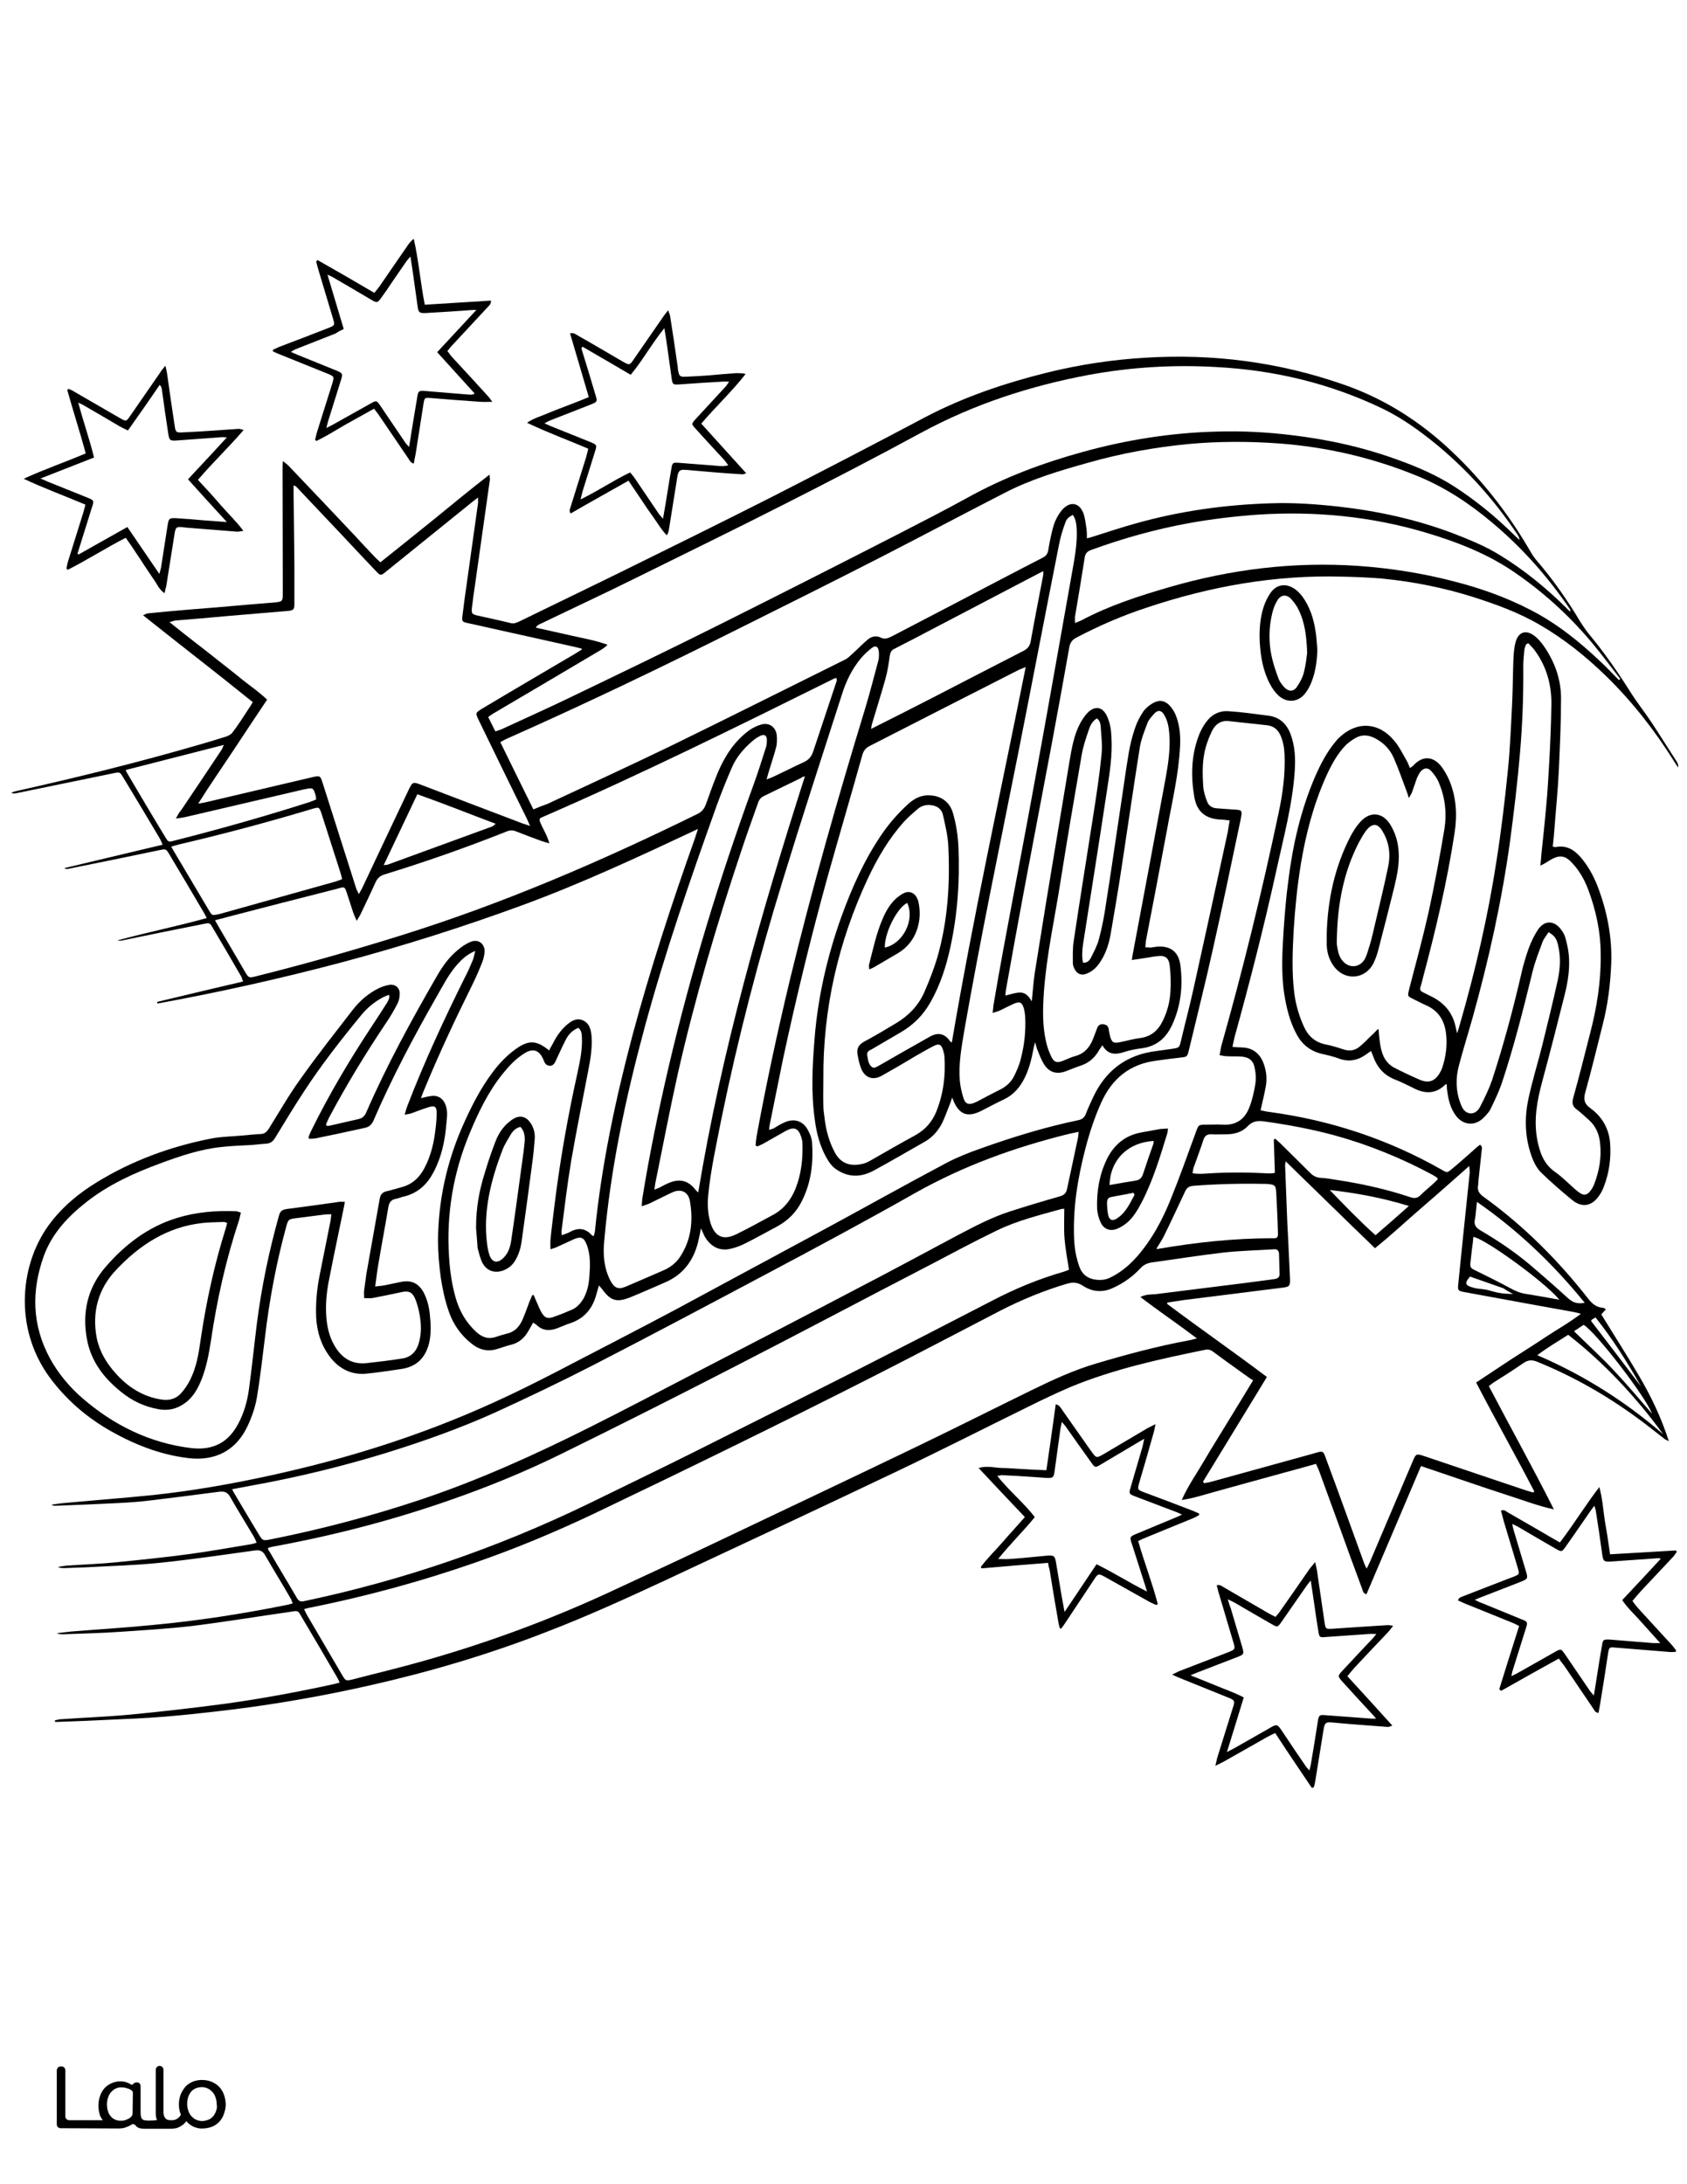 <?xml version="1.0" encoding="utf-8"?>
<!-- Generator: Adobe Illustrator 26.1.0, SVG Export Plug-In . SVG Version: 6.00 Build 0)  -->
<svg version="1.1" id="Layer_1" data-layer="Layer_1"
	 xmlns="http://www.w3.org/2000/svg" xmlns:xlink="http://www.w3.org/1999/xlink" x="0px" y="0px" viewBox="0 0 612 792"
	 style="enable-background:new 0 0 612 792;" xml:space="preserve">
<style type="text/css">
	.st0{fill:#FFFFFF;}
	.st1{fill:#010101;}
</style>
<g id="black">
	<rect id="_x3C_Path_x3E_" width="612" height="792"/>
</g>
<g id="Color">
	<path class="st0" d="M612,792c-204,0-408,0-612,0C0,528,0,264.1,0,0c204,0,408,0,612,0C612,264,612,528,612,792z M345.3,378
		c-0.3-0.2-0.5-0.2-0.6-0.4c-2.4-3.4-5-3.2-8.1-1.3c-2.8,1.6-5.6,3.2-8.3,4.7c-3.2,1.8-6.4,3.7-9.6,5.5c-0.8,0.4-1.6,1-2.4,0.4
		c-1.4-1.1-1.4-2.8-1.7-4.3c-0.2-1.2,0.7-1.7,1.6-2.1c3.5-2.1,7.1-4.1,10.6-6.2c4.5-2.6,8.1-6.2,10.7-10.8
		c3.6-6.3,5.8-13.2,7.3-20.2c2.6-11.9,3.4-23.9,2.9-36c-0.2-4.3-0.8-8.4-2-12.5c-1.1-3.9-4.2-6.2-8.3-6.4c-3.2-0.2-5.7,1.1-8,3.2
		c-3.5,3.2-6.6,6.7-9.3,10.6c-6.5,9.4-11,19.6-14.9,30.3c-5.1,14.3-8.5,29-9.7,44.2c-0.8,9.8-1.3,19.6,0.1,29.4
		c0.6,4.7,1.8,9.3,4.1,13.5c1,1.8,2.1,3.4,3.8,4.5c4.3,2.9,8.8,2.8,13.2,0.5c6.3-3.4,12.4-7,18.6-10.5c2.9-1.6,5-4,6.5-6.9
		c1.1-2.3,1.9-4.7,2.9-7.1c0.2-0.6,0.4-1.1,0.7-2.1c0.3,0.7,0.5,1,0.6,1.4c2.1,4.8,5.1,5.8,9.8,3.5c2.8-1.4,5.5-2.9,8.3-4.2
		c3-1.4,5.2-3.6,6.9-6.5c2.2-3.8,3.2-8,4-12.3c0.1-0.5,0.2-0.9,0.5-2c0.4,1.3,0.5,2.1,0.9,2.9c0.7,1.8,1.4,3.6,2.4,5.2
		c1.9,2.9,4.5,3.6,7.7,2.5c1.9-0.7,3.7-1.5,5.6-2.1c2.9-1,5-2.8,6.5-5.4c0.3-0.6,0.8-1.1,1.3-2c2,3.5,4.7,3.5,7.8,2.5
		c2.1-0.7,4.3-1.1,6.6-1.4c5.2-0.7,8.6-3.6,10.8-8.2c3.3-7,4.1-14.4,3.1-22c-0.7-5-3.8-7.1-8.8-6.6c-0.6,0.1-1.3,0.2-1.9,0.3
		c-0.6,0-1.2-0.1-2-0.1c0.1-0.9,0.1-1.6,0.2-2.3c2.6-13.5,5.2-27,7.7-40.5c1.8-10,4.2-19.9,4.7-30.1c0.2-3.8-0.1-7.5-1.5-11.1
		c-0.4-1.1-1.1-2.2-1.8-3.1c-1.9-2.4-4.1-2.9-6.8-1.3c-1.3,0.8-2.5,1.8-3.3,3c-1.2,1.8-2.2,3.7-2.9,5.8c-1,2.9-1.8,6-2.3,9
		c-1.2,7-2.1,14.1-3.2,21.1c-1.7,11.3-3.3,22.6-5.1,33.9c-0.6,4.2-1.4,8.4-2.5,12.5c-0.6,2.4-1.8,4.6-2.9,6.8c-0.5,1-1.3,2-2.9,1.9
		c-0.5-2.3-0.3-4.5,0-6.7c2.9-18.6,5.9-37.3,8.7-55.9c1-6.4,2-12.8,1.6-19.3c-0.1-2.6-0.5-5.1-1.6-7.5c-1.6-3.4-4.2-3.9-6.9-1.4
		c-1.1,1.1-2,2.5-2.8,3.9c-2.3,4.3-3.1,9.1-3.9,13.8c-2.8,16.9-5.6,33.8-8.4,50.6c-1.4,8.7-2.8,17.4-4.2,26.1
		c-0.5,3.3-0.7,6.6-1.1,10.4c-1.1-1.9-2.3-3.2-4.2-3.2c-1.8,0-3.5,0.7-5.4,1.1c0.1-0.7,0.1-1.3,0.2-1.9c2.2-12.3,4.4-24.6,6.7-36.8
		c3.3-17.5,6.6-34.9,9.9-52.3c2.2-11.7,4.3-23.4,6.4-35.2c0.3-1.7,1-2.8,2.6-3.6c8.2-4.3,16.7-8,25.6-10.9
		c23-7.7,46.6-11.9,70.9-11.2c4.8,0.1,9.6,0.3,14.4,0.7c11.3,1.1,22.3,3.3,33.1,6.7c8.4,2.7,16.7,5.7,24.3,10.2
		c8.8,5.1,16.7,11.5,24,18.6c9.5,9.3,17.6,19.7,24.6,30.9c0.4,0.7,0.9,1.4,1.4,2.1c0.1-0.8-0.1-1.5-0.5-2.1
		c-3.1-4.8-6.1-9.6-9.2-14.3c-2.6-3.9-5.5-7.5-7.9-11.4c-4.5-7.1-9.3-14-14.7-20.5c-1.2-1.5-2.3-3.1-3.3-4.7
		c-4.6-7.7-9.7-15-15.6-21.9c-0.8-0.9-1.5-1.9-2.1-2.9c-8.4-14.6-18.7-27.7-31.2-39c-11-9.9-23.3-17.4-37.3-22.2
		c-23.1-8-46.9-11.1-71.3-9.6c-12.1,0.7-24,2.5-35.8,5.4c-15.3,3.8-30.2,8.8-44.3,16.2c-18.5,9.8-37,19.4-55.6,28.9
		c-17.8,9-35.6,17.8-53.5,26.6c-12.6,6.2-25.3,12.3-38,18.5c-1.1,0.5-2.1,1-3.4,0.6c-4-1-8-1.8-11.9-2.7c-2-0.5-2.2-0.7-2-2.8
		c0.3-2.7,0.7-5.4,1.1-8.1c1.8-12.7,3.6-25.5,5.4-38.2c0.1-0.5-0.1-1-0.1-2c-7,5.4-13.4,10.7-19.9,16c-6.5,5.2-13,10.5-19.7,15.8
		c-0.9-0.8-1.5-1.4-2.1-2c-2.4-2.5-4.8-5.1-7.2-7.7c-8-8.5-16.1-17-24.1-25.4c-0.5-0.5-1-0.8-2-1.6c-0.1,1.6-0.1,2.6-0.1,3.6
		c0,14.6,0.1,29.3,0.1,43.9c0,3.4,0,3.5-3.4,3.8c-3.3,0.3-6.5,0.5-9.8,0.8c-6.8,0.6-13.5,1.2-20.3,1.7c-5.1,0.4-10.2,0.9-15.3,1.4
		c-0.5,0-0.9,0.3-1.9,0.7c13.4,10.7,26.7,20.9,39.8,31.5c-0.5,0.9-0.9,1.5-1.3,2.1c-2,3.1-4,6.2-6.2,9.1c-0.5,0.6-1.4,1-2.2,1.3
		c-3.2,1-6.4,2-9.6,2.9c-22,6.4-44.3,11.9-66.7,16.9c-0.6,0.1-1.1,0.4-1.6,0.6c0.6,0.3,1,0.2,1.5,0.2c11.8-2.4,23.7-4.9,35.5-7.3
		c2.4-0.5,2.4-0.5,3.6,1.5c4.5,7.4,8.9,14.8,13.3,22.2c0.3,0.6,0.6,1.2,1,2.2c-12.1,2.9-23.9,5.7-35.7,8.5c0.6,0.4,1.2,0.3,1.7,0.2
		c10.9-2.2,21.8-4.4,32.7-6.7c2.5-0.5,2.5-0.6,3.8,1.6c4.2,7,8.3,14,12.5,21.1c0.3,0.5,0.6,1.1,1,1.9c-10.8,3-21.7,5.2-32.4,8.1
		c0.8,0.2,1.5,0.1,2.3-0.1c9.7-2,19.4-4,29.1-5.9c2-0.4,2.1-0.4,3.1,1.3c3.5,5.9,6.9,11.7,10.3,17.6c0.3,0.5,0.4,1.1,0.8,2
		c-10.6,2.5-20.9,4.9-31.2,7.4c0,0.2,0.1,0.4,0.1,0.6c22.5-4.1,44.9-9.1,67.1-15c22.1-5.9,43.9-12.8,65.4-20.7
		c21.5-7.9,42.3-17.6,63.6-27.6c-0.5,1.5-0.8,2.5-1.1,3.4c-8.4,23.6-16.2,47.4-22.7,71.6c-6.2,23.4-11.2,47-13.6,71.1
		c-0.1,0.5-0.3,1-0.4,1.5c-0.3-0.1-0.5-0.1-0.6-0.2c-2.3-2.6-4.9-3-8-1.3c-0.9,0.5-1.9,0.8-3,1.2c-0.1-0.7-0.1-1.1-0.1-1.5
		c1.1-8.5,2.1-17,3.5-25.4c1.9-11,4.1-21.8,6.2-32.8c0.8-4.1,1.5-8.2,1.2-12.4c-0.2-2.4-0.7-4.7-3.1-5.8c-2.5-1.1-4.5,0.4-6.2,1.9
		c-2.1,1.9-3.6,4.2-4.9,6.8c-0.4,0.7-0.8,1.4-1.2,2.2c-4.6-3.8-7.5-3.8-12.1-0.5c-3.2,2.3-5.9,5.1-8.3,8.3
		c-4.6,6.1-8,12.9-11.1,19.9c-5.7,13.1-8.7,26.9-8.8,41.2c0,4.5,0.4,9,1,13.4c0.6,3.9,1.4,7.9,2.7,11.7c1.7,5.3,4.8,9.7,9.4,13
		c2.5,1.7,5.3,2.2,8.2,1.3c1.8-0.5,3.5-1.2,5.3-1.6c2.8-0.7,4.8-2.5,6.2-5c0.6-1,1.1-1.9,1.7-3c0.5,0.3,0.8,0.5,1.1,0.7
		c2.2,2.2,4.7,2.4,7.5,1.4c1.6-0.6,3.3-1.4,4.9-1.9c5.4-1.8,8.3-5.7,9.6-11c0.2-0.8,0.5-1.6,0.8-2.7c0.5,0.6,0.8,1,1.1,1.3
		c3.1,4.3,5.3,5,10.3,3c4.2-1.7,8.4-3.6,12.6-5.4c6.5-2.8,10.2-7.8,11.9-14.4c0.4-1.6,0.7-3.3,1.1-5.2c0.5,1.1,0.9,2,1.3,2.9
		c1.9,3.2,4.6,5.2,8.5,4.7c1.9-0.3,3.9-1,5.6-1.8c4.1-2,8.1-4.3,12.1-6.4c4.1-2.2,7.2-5.3,9.2-9.5c3.3-6.6,4.1-13.7,3.6-21
		c-0.1-1.6-0.8-3.3-1.6-4.7c-1.8-3.2-4.9-4.1-8.2-2.7c-1.5,0.6-2.8,1.5-4.2,2.3c-0.4,0.2-1,0.3-1.6,0.5c0.1-0.7,0.1-1.2,0.2-1.7
		c1.6-7.9,3.2-15.8,4.8-23.7c4.8-22.4,10.2-44.6,16.3-66.6c4.1-14.6,8.4-29.2,12.5-43.8c0.4-1.5,1.1-2.6,2.7-3.4
		c18-9.2,36-18.4,54.1-27.6c0.6-0.3,1.3-0.5,2.5-1C363.1,286.9,353.1,332.1,345.3,378z M582.6,474.7c-0.5-0.2-0.8-0.5-1.2-0.5
		c-2.3-0.2-3.7-1.4-5.1-3.1c-11-14.1-23.6-26.7-38.2-37.2c-1.5-1.1-2.2-2.2-1.9-4c0.1-0.5,0.1-1,0.1-1.4c0.4-3.7,0.8-7.5,1.2-11.2
		c0.1-0.7,0.4-1.6-0.6-2.2c-0.5,0.4-1.1,0.8-1.6,1.3c-2.8,2.5-5.6,5-8.5,7.4c-1.8,1.5-1.8,1.5-3.7,0.4c-19.5-11.1-40.4-18-62.6-21
		c-1.1-0.1-2.1-0.4-3.2-0.6c0.7-3.1,1.4-5.9,1.9-8.7c0.5-2.8,0.2-5.6-0.8-8.3c-1.4-3.7-4-5.7-8-5.8c-1,0-2-0.1-3.3-0.2
		c0.3-1.3,0.5-2.3,0.7-3.3c5.6-20.2,10.8-40.5,15.3-61c2.6-11.9,5.8-23.6,6.6-35.8c0.3-4.6,0.1-9.1-1.6-13.5c-1.4-3.6-4-6-8-6.5
		c-4.8-0.6-9.5-1.3-14.3-1.6c-3.4-0.3-6.3,1.2-8.3,4c-1.2,1.6-2.1,3.4-2.8,5.3c-2.6,7.2-2.7,14.6-1.4,22c1,5.4,4.3,7.8,9.8,8
		c0.9,0,1.8,0.2,3,0.3c-0.3,1.6-0.5,2.9-0.7,4.2c-4.1,18.9-8.2,37.8-12.4,56.7c-1.4,6.4-3.1,12.7-4.6,19.1c-0.6,2.4-0.6,2.4-3.1,2.8
		c-1.9,0.3-3.8,0.5-5.7,0.8c-11,1.3-18.6,7.1-23.2,17.1c-0.8,1.8-1.7,3.6-2.4,5.5c-0.5,1.4-1.3,2.2-2.9,2.5
		c-12,2.5-23.7,6.1-35.2,10.2c-4.3,1.5-8.6,3.2-12.6,5.3c-14.5,7.7-28.8,15.7-43.2,23.5c-18.3,9.9-36.6,19.7-54.9,29.6
		c-7.5,4-15,7.9-22.5,11.8c-14.4,7.4-28.7,15.2-43.5,21.9c-26.3,12-53.7,20.6-82,26.7c-13.8,3-27.6,5.4-41.6,6.9
		c-10.7,1.1-21.5,1.9-32.2,2.9c-1.6,0.1-3.1,0.4-4.7,0.6c0.5,0.4,1,0.4,1.5,0.4c7.7-0.3,15.3-0.6,23-1c4-0.2,8-0.5,11.9-1
		c8.2-1,16.3-2,24.5-3.1c1.8-0.2,3,0.2,3.9,1.9c2.8,4.9,5.8,9.7,8.7,14.6c0.3,0.6,0.6,1.2,0.9,2c-0.8,0.2-1.3,0.4-1.8,0.5
		c-7.5,1.2-15,2.6-22.5,3.6c-8.9,1.2-17.8,2.1-26.7,3c-6,0.6-12,0.8-17.9,1.2c-1.1,0.1-2.2,0.3-3.2,0.5c0.8,0.4,1.6,0.4,2.4,0.4
		c2.7-0.1,5.4-0.2,8.1-0.3c8.8-0.5,17.6-0.7,26.3-1.6c11.6-1.2,23.2-2.9,34.7-4.5c1.6-0.2,2.7,0.1,3.6,1.6
		c3.1,5.4,6.4,10.7,9.5,16.1c0.2,0.4,0.3,0.9,0.6,1.5c-0.9,0.2-1.6,0.5-2.4,0.6c-15.9,3.2-32,5.7-48.1,7.2c-9.9,1-19.9,1.6-29.9,2.4
		c-0.9,0.1-1.7,0.2-2.6,0.3s-1.7,0.2-2.6,0.3c0.8,0.4,1.6,0.4,2.4,0.4c6.9-0.3,13.7-0.4,20.6-0.9c8.7-0.6,17.4-1.1,26-2.1
		c12.1-1.5,24.1-3.5,36.1-5.2c2.4-0.4,2.4-0.4,3.6,1.7c4.4,7.4,8.8,14.9,13.1,22.3c0.3,0.5,0.5,1,0.8,1.7c-1,0.3-1.8,0.5-2.7,0.7
		c-12.9,2.8-25.9,5.2-38.9,7c-11.3,1.5-22.7,2.8-34.1,3.9c-8.4,0.8-16.9,1.1-25.4,1.7c-0.7,0-1.5,0.3-2.2,0.4c0,0.2,0.1,0.4,0.1,0.6
		c3.6-0.1,7.2-0.3,10.8-0.4c6.5-0.3,12.9-0.6,19.4-0.9c11.7-0.6,23.3-1.9,34.8-3.3c16.6-2.1,33-5,49.3-8.7
		c21.7-4.9,43-11.2,63.8-19.3c14.6-5.6,28.9-12.1,43.1-18.7c28-13.1,55.9-26.1,83.8-39.4c16.2-7.7,32.1-15.8,48.2-23.7
		c5-2.5,10.1-4.9,15.2-7.1c15.8-6.5,32.3-10.1,49-13.5c1.2-0.2,2,0.2,2.9,0.9c4.3,3.2,8.7,6.3,13,9.4c0.4,0.3,0.8,0.5,1.3,0.8
		c-3.1,5.1-6,9.9-8.9,14.6c-2.9,4.8-5.9,9.5-8.7,14.3c-2.8,4.8-6,9.3-8.3,14.5c4.2-0.6,8.1-1.9,12.1-3c4.1-1.1,8.2-2.3,12.3-3.4
		c4-1.1,8-2.2,12-3.3c4.1-1.1,8.1-2.2,12.3-3.4c0.4,0.9,0.7,1.5,1,2.2c2.6,7.1,5.2,14.3,7.8,21.4c2.6,7.2,5.2,14.4,7.9,21.6
		c0.3,0.8,0.3,1.7,1.6,2.1c6.6-15.5,13.2-30.9,19.8-46.5c5.6,1.9,10.9,3.7,16.2,5.5s10.6,3.6,15.9,5.3c5.3,1.7,10.5,3.7,16.1,4.9
		c-7.6-15.1-15.8-29.8-23.6-44.7c0.7-0.5,1.2-0.9,1.6-1.2c3.6-2.3,7.3-4.6,10.9-7.1c1.7-1.2,3.2-1.3,5.1-0.5
		c12.8,5.2,24.8,12,35.9,20.1c3.5,2.5,6.9,5.3,10.3,7.9c0.4,0.3,1,0.5,1.5,0.8c-2.7-8.5-6.4-16.2-10.8-23.7
		c-4.4-7.5-9.1-14.8-13.7-22.3C581.5,476,582,475.4,582.6,474.7z M561.8,338c2.2,1.4,2.8,2.2,3.4,4.6c1.1,4.5,0.8,8.9-0.2,13.3
		c-1.7,7.7-3.6,15.4-5.5,23.1c-1.6,6.4-3.6,12.8-5,19.3c-1.6,7.5-1.3,15,1.6,22.2c0.7,1.7,1.7,3.4,2.9,4.6c3.6,3.5,7.4,6.8,11.3,10
		c3.7,3,7.3,2.3,10-1.8c0.7-1,1.2-2.1,1.6-3.2c1.9-5,2.6-10.2,2.2-15.6c-0.4-5.3-2.9-9.6-7.2-12.7c-2.2-1.6-2.5-3.2-1.8-5.7
		c2.3-8.2,4.3-16.6,6.4-24.9c1.8-7.1,2.7-14.3,3-21.6c0.4-9.8-1.5-19.3-5-28.4c-1.5-3.8-3.5-7.4-6.2-10.5c-2.3-2.6-5-4.2-8.6-3.6
		c-0.4,0.1-0.9,0-1.4-0.1c0.3-2.6,0.5-5.1,0.7-7.6c0.5-6.7,1.2-13.4,1.5-20.1c0.4-8.7,0.8-17.4,0.8-26.1c0-7.1-2.4-13.5-6.5-19.3
		c-0.9-1.2-1.9-2.4-3.1-3.3c-3.1-2.4-5.9-1.5-6.9,2.3c-0.6,2.2-0.7,4.6-0.8,6.9c-0.2,5.5-0.2,11-0.5,16.5
		c-0.4,7.7-0.7,15.5-1.5,23.2c-1.1,10.9-2.4,21.8-4.1,32.6c-3.1,20.2-7.7,40-13.4,59.7c-0.2,0.8-0.5,1.7-0.9,2.9
		c-0.2-0.9-0.3-1.3-0.4-1.7c-1-5.6-4.2-9.5-9.4-11.9c-0.9-0.4-1.7-0.9-2.6-1.3c-0.9-0.4-1.2-1-0.9-1.9c0.4-1.2,0.7-2.5,1-3.7
		c4.6-17.2,8.7-34.6,11.4-52.3c1-6.5,0.6-13-2-19.1c-0.8-1.8-1.8-3.6-3-5.1c-3.1-3.7-6.8-3.6-10-0.1c-0.3,0.3-0.7,0.5-1.2,0.9
		c-0.5-1.2-0.9-2.3-1.5-3.2c-1.3-2.3-2.5-4.7-4.2-6.7c-5.6-6.8-13.6-7.2-19.9-1.2c-0.5,0.4-0.9,0.9-1.3,1.4c-3.3,3.9-5.6,8.4-7.6,13
		c-5.1,11.9-8,24.5-9.6,37.3c-0.8,5.9-1.3,11.8-1.7,17.7c-0.5,7.9-1,15.8,0.2,23.7c0.8,5,2,9.9,4.4,14.4c2,3.8,5,6.2,9.1,7.2
		c2.2,0.5,4.4,1,6.5,1.8c3.7,1.3,6.9,0.5,9.9-1.7c0.5-0.4,1-0.7,1.6-1.1c0.4,1,0.7,1.8,1,2.6c1.4,3.5,3.7,6.1,7.3,7.6
		c2.4,0.9,4.7,2.1,7,3.2c4.3,2.3,8.3,2.2,11.8-1.4c0,0,0.1,0,0.2,0c0,0.1,0.1,0.1,0.1,0.2c0.1,0.5,0.1,1,0.1,1.4
		c0.4,3.5,1.1,7,3.3,9.9c2.6,3.4,6.7,3.8,9.8,0.9c1-1,2.1-2.1,2.7-3.3c1.5-3.1,3-6.2,4.1-9.4c4.4-13.2,7.8-26.7,11.1-40.2
		c0.9-3.8,2.4-7.5,3.7-11.1C560.2,340.1,561.1,339.1,561.8,338z M152.7,398.2c0.6-1.6,1-2.7,1.5-3.8c5.1-12.3,10.7-24.3,16.6-36.2
		c1.5-3,2.9-6.1,4.1-9.2c0.5-1.2,0.8-2.6,0.9-3.9c0.1-2.9-2.3-4.7-5-3.6c-1.8,0.7-3.5,1.9-5,3.2c-3.1,2.6-5.4,5.9-7.4,9.4
		c-9.3,16.1-18.2,32.4-25.6,49.4c-0.6,1.3-1.4,2-2.8,2.3c-3.5,0.8-7,1.6-10.5,2.4c-0.4,0.1-0.8,0-1.1,0c0-0.3-0.1-0.5-0.1-0.6
		c0.4-0.9,0.8-1.8,1.2-2.6c6.2-11.6,13-22.8,20.3-33.7c1.6-2.3,3-4.7,4.3-7.2c0.6-1.1,0.9-2.4,0.9-3.7c0.1-2.2-1.6-3.6-3.7-3.3
		c-1.2,0.2-2.5,0.6-3.6,1.1c-3.8,1.8-7,4.5-9.6,7.8c-6.4,8.3-12.9,16.5-19,25.1c-4.2,5.8-7.8,12.1-11.6,18.2c-0.8,1.2-1.6,1.9-3,1.9
		c-2,0.1-4,0.3-6,0.5c-4.1,0.4-8.2,0.4-12.2,1.2c-14.6,2.9-28.5,8-41.2,15.8c-6.2,3.8-11.9,8.4-16.4,14.2
		c-11.5,14.5-14.1,38.5-0.5,56.8c5.6,7.5,12.4,13.5,20.4,18.3c9.2,5.4,18.9,9.4,29.6,10.7c9.7,1.2,17.5-2.6,21.7-11.8
		c1.5-3.2,2.7-6.7,3.3-10.2c1.2-7.2,2-14.4,2.9-21.6c1.6-13.6,4.1-27,7.7-40.2c0.8-2.8,0.8-2.8,3.7-3.2c3.4-0.4,6.8-0.9,10.2-1.3
		c0.8-0.1,1.5-0.1,2.5-0.1c-0.1,1-0.2,1.7-0.3,2.4c-1.3,6.7-2.7,13.3-4,20c-1,5-1.4,10-1.2,15c0.3,5.4,1.9,10.4,5.3,14.7
		c3.2,4,7.6,6.2,12.8,5.7c4.3-0.4,8.6-1.1,12.8-1.7c5.4-0.8,8.6-3.9,10-9.1c0.9-3.6,0.7-7.3,0.3-11c-0.3-2.7-1-5.4-2.3-7.8
		c-1.8-3.2-4.4-4.4-8-3.7c-2.1,0.4-4.2,0.9-6.3,1.3c-1,0.2-2,0.2-3.2,0.4c0.4-2.6,0.6-4.9,1-7.2c1.2-7.2,2.6-14.5,3.8-21.7
		c0.3-1.6,1-2.6,2.7-2.9c1.1-0.2,2.1-0.7,3.2-0.9c5-1.3,8.3-4.5,10.6-9c2.8-5.4,4-11.1,4.5-17c0.2-2.2,0.6-4.4-0.1-6.7
		c-0.9-2.8-2.9-4.2-5.9-3.6C155,397.6,154.1,397.9,152.7,398.2z M380.2,566.7c0.2,1.2,0.4,1.9,0.6,2.7c1,6.2,2,12.3,3.1,18.5
		c0.1,0.9,0.4,1.8,0.6,2.6c0.2,0,0.4,0,0.5,0c0.5-0.7,1-1.3,1.5-2.1c3.4-5.1,6.7-10.1,10.1-15.2c1.8-2.8,1.8-2.8,4.8-1.1
		c5.2,2.9,10.5,5.9,15.7,8.8c0.8,0.4,1.6,0.8,2.5,1.1c0.1-0.1,0.3-0.3,0.4-0.4c-2-7.7-4.9-15.1-7.1-22.8c1-0.5,1.8-0.9,2.6-1.2
		c5.7-2.3,11.4-4.7,17.1-7c0.8-0.3,1.6-0.8,2.4-1.2c0-0.2,0-0.4,0-0.6c-0.8-0.3-1.5-0.7-2.3-1c-5.9-2.3-11.8-4.5-17.7-6.7
		c-2.4-0.9-2.4-1-1.7-3.5c1.8-6.1,3.6-12.3,5.3-18.4c0.2-0.7,0.3-1.5,0.6-2.8c-1.3,0.7-2.1,1-2.8,1.4c-5.3,3.1-10.6,6.3-15.9,9.4
		c-2.8,1.6-2.8,1.6-4.7-1.1c-0.1-0.1-0.2-0.3-0.3-0.4c-3.4-4.8-6.8-9.7-10.2-14.5c-0.5-0.7-0.9-1.7-2.3-2c-1.1,8-2.2,15.8-3.4,23.9
		c-2.9-0.1-5.6-0.2-8.3-0.4c-2.6-0.1-5.3-0.4-7.9-0.4c-2.6-0.1-5.3-0.9-8.4,0c5.7,6.1,11.2,11.9,16.8,17.8c-2.8,3.2-5.5,6.1-8.1,9.1
		s-5.5,5.8-7.9,9c0.1,0.2,0.2,0.3,0.3,0.5C364.2,568,372.1,567.3,380.2,566.7z M543.9,612.5c0.2,0.2,0.4,0.4,0.7,0.6
		c6.9-3.9,13.8-7.8,20.9-11.7c0.7,1,1.3,1.8,1.9,2.5c3.5,5.2,7,10.3,10.5,15.5c0.5,0.7,0.7,1.6,2,1.7c0.2-1.1,0.4-2.2,0.6-3.3
		c1-6.2,2-12.3,2.9-18.5c0.3-1.9,0.6-2.1,2.3-1.9c6.6,0.5,13.2,1.1,19.8,1.6c0.7,0.1,1.5,0,2.3,0c0.1-0.2,0.2-0.4,0.3-0.5
		c-0.5-0.6-0.9-1.2-1.4-1.8c-4.1-4.5-8.2-8.9-12.3-13.4c-0.8-0.9-1.5-1.8-2.2-2.8c1.2-1.4,2.2-2.6,3.3-3.8c3.7-4,7.5-7.9,11.2-11.9
		c0.6-0.6,1.1-1.4,1.6-2.1c-0.1-0.2-0.2-0.3-0.3-0.5c-4,0.2-7.9,0.5-11.9,0.7s-7.9,0.5-12,0.7c-0.6-4.2-1.2-8.2-1.9-12.1
		c-0.6-3.9-0.8-7.8-2-12.3c-5.2,6.8-9.4,13.7-14.3,20.1c-0.9-0.5-1.6-0.9-2.3-1.3c-5.5-3.2-11-6.4-16.6-9.6
		c-0.7-0.4-1.4-1.2-2.5-0.6c0.4,1.3,0.7,2.5,1,3.7c1.7,5.7,3.4,11.3,5.1,17c0.7,2.3,0.6,2.4-1.7,3.3c-0.4,0.2-0.7,0.3-1.1,0.4
		c-5.7,2.2-11.3,4.4-17,6.6c-0.7,0.3-1.5,0.4-1.9,1.5c0.9,0.4,1.7,0.8,2.4,1.1c5.8,2.3,11.6,4.7,17.3,7c0.8,0.3,1.5,0.7,2.5,1.2
		C548.6,597.5,546.2,605,543.9,612.5z M228,174.3c1.6,2.4,3.1,4.6,4.6,6.8c1.5,2.3,3,4.5,4.6,6.7c1.5,2.1,2.8,4.4,4.7,6.3
		c0.5-0.8,0.7-1.5,0.8-2.3c0.9-5.8,1.9-11.7,2.8-17.5c0.6-4.1,0.8-4.2,4.8-3.8c6.4,0.6,12.7,1.1,19.1,1.5c0.3,0,0.7-0.2,1.3-0.4
		c-5.5-6.1-10.9-12-16.3-18c5.3-6.2,11.1-11.6,16.1-18c-1.2-0.3-2.3-0.3-3.3-0.3c-3.3,0.2-6.5,0.5-9.8,0.8c-2.9,0.2-5.7,0.4-8.6,0.5
		c-2.2,0.1-2.4-0.2-2.8-2.3c-0.1-0.3-0.1-0.6-0.1-1c-0.9-6.2-1.8-12.5-2.8-18.7c-0.1-0.6-0.4-1.1-0.7-2.1c-0.8,1-1.3,1.6-1.7,2.2
		c-3.6,5.2-7.2,10.4-10.8,15.6c-1.5,2.2-1.5,2.2-4,0.8c-5.5-3.2-10.9-6.4-16.4-9.5c-0.7-0.4-1.4-1.1-2.7-0.7
		c2.3,7.7,4.5,15.3,6.8,23.1c-2.7,1.1-5.2,2.1-7.6,3c-2.5,1-5.1,1.9-7.6,3c-2.4,1-4.9,1.7-7.2,3.3c7.3,3.5,14.7,6.2,22.2,9.4
		c-0.3,1.2-0.5,2.2-0.8,3.2c-1.8,5.9-3.7,11.7-5.5,17.6c-0.2,0.8-0.8,1.6-0.1,2.7C213.9,182.2,220.8,178.4,228,174.3z M115.2,94.3
		c-0.2,0.2-0.3,0.3-0.5,0.5c0.3,1.2,0.6,2.4,1,3.7c1.7,5.7,3.4,11.3,5.1,17c0.7,2.4,0.7,2.5-1.6,3.4c-5.9,2.3-11.8,4.6-17.7,6.8
		c-0.8,0.3-1.6,0.8-2.5,1.1c0,0.2,0,0.4,0,0.6c0.8,0.4,1.7,0.8,2.5,1.1c5.7,2.3,11.4,4.6,17.1,6.9c2.7,1.1,2.7,1.1,1.9,3.8
		c-1.9,5.9-3.7,11.9-5.6,17.8c-0.2,0.8-0.4,1.6-0.6,2.5c0.2,0.1,0.3,0.3,0.5,0.4c3.5-1.7,6.9-3.8,10.3-5.8c3.5-1.9,6.9-3.9,10.6-5.9
		c0.6,0.8,1.1,1.4,1.6,2.1c3.6,5.3,7.2,10.6,10.8,15.9c0.5,0.7,0.8,1.6,2,1.9c0.2-1.3,0.5-2.4,0.7-3.6c1-6.2,1.9-12.3,2.9-18.5
		c0.3-1.7,0.5-1.8,2.2-1.7c6.1,0.5,12.3,1,18.4,1.4c1.2,0.1,2.5,0,4.3,0c-0.8-1.1-1.3-1.8-1.9-2.4c-4.1-4.5-8.3-9.1-12.5-13.6
		c-0.7-0.7-1.2-1.6-1.9-2.4c0.5-0.6,0.9-1.1,1.2-1.5c4.4-4.7,8.8-9.5,13.2-14.2c0.6-0.7,1.5-1.2,1.4-2.6c-8,0.5-15.9,1-24,1.5
		c-1.6-8.1-2.2-16-4-23.9c-0.8,0.6-1.4,1.3-2,2.1c-3.4,4.9-6.8,9.9-10.2,14.8c-0.6,0.9-1.3,1.7-2.1,2.7
		C129,102.2,122.1,98.2,115.2,94.3z M475.9,648.3c0.2-0.1,0.5-0.1,0.7-0.2c0.2-0.7,0.4-1.3,0.5-2c1-6,1.9-12,2.9-18
		c0.6-3.8,0.7-3.8,4.6-3.4c6.3,0.6,12.6,1,18.9,1.5c0.4,0,0.8-0.2,1.6-0.5c-5.5-6.1-10.8-11.9-16.3-17.9c0.9-1.1,1.7-2.1,2.5-3
		c3.9-4.2,7.9-8.4,11.9-12.6c0.7-0.7,1.3-1.5,2.2-2.7c-1.1-0.1-1.7-0.3-2.3-0.2c-3.1,0.2-6.2,0.4-9.3,0.6c-3.5,0.2-7,0.5-10.5,0.7
		c-2.4,0.1-2.4,0.1-2.8-2.4c-0.9-6.2-1.8-12.3-2.7-18.5c-0.1-0.9-0.4-1.8-0.7-3.3c-0.9,1.2-1.6,1.9-2.1,2.6
		c-3.6,5.2-7.2,10.4-10.8,15.5c-0.4,0.6-1,1.2-1.5,1.8c-0.9-0.5-1.6-0.8-2.3-1.2c-5.4-3.1-10.8-6.3-16.2-9.4
		c-0.8-0.4-1.5-1.2-2.8-0.9c0.2,0.9,0.4,1.6,0.6,2.4c1.8,6.1,3.6,12.1,5.4,18.2c0.8,2.6,0.7,2.7-1.8,3.7c-6,2.3-11.9,4.6-17.9,6.9
		c-0.7,0.3-1.3,0.7-2.5,1.2c1.3,0.6,2.1,1,2.9,1.3c5.7,2.3,11.4,4.6,17.1,6.9c2.8,1.1,2.9,1.3,2,4c-1.8,5.9-3.7,11.7-5.5,17.6
		c-0.3,0.9-0.4,1.8-0.8,3.3c1.4-0.7,2.2-1.1,3-1.5c5.3-3,10.6-6,15.9-9c0.9-0.5,1.8-0.9,2.8-1.4
		C467.1,635.3,471.5,641.8,475.9,648.3z M71.8,174c5.3-6.2,11.1-11.7,16.6-18.1c-0.9-0.2-1.3-0.4-1.8-0.4c-2.9,0.2-5.7,0.4-8.6,0.6
		c-4,0.3-8,0.5-12,0.7c-2.1,0.1-2.3-0.2-2.6-2.2c-1-6.4-1.9-12.8-2.8-19.2c-0.1-0.7-0.3-1.5-0.6-2.8c-0.9,1.1-1.5,1.8-1.9,2.5
		c-3.6,5.2-7.2,10.4-10.8,15.6c-1.5,2.2-1.5,2.2-3.8,0.9c-5.5-3.2-11.1-6.4-16.6-9.6c-0.6-0.4-1.3-0.7-2-1c-0.2,0.1-0.4,0.3-0.5,0.4
		c2.1,7.6,4.6,15.2,6.7,23c-7.5,3.2-15.1,5.8-22.5,9.2c7.4,3.5,14.9,6.2,22.4,9.4c-0.3,1-0.5,1.8-0.7,2.6c-1.9,6-3.7,11.9-5.6,17.9
		c-0.3,0.9-0.4,1.8-0.6,2.7c0.2,0.1,0.3,0.2,0.5,0.4c7.1-3.6,13.8-7.9,21-11.6c1.3,1.8,2.4,3.4,3.5,5.1c1.1,1.6,2.2,3.3,3.3,5
		c1.2,1.7,2.3,3.5,3.5,5.2c1.1,1.5,1.8,3.5,3.8,4.8c0.2-1,0.4-1.8,0.6-2.5c1-6.3,2-12.6,3-18.9c0.4-2.6,0.7-2.8,3.3-2.5
		c0.2,0,0.5,0.1,0.7,0.1c6.3,0.5,12.6,1,18.9,1.5c0.5,0,1-0.2,2.1-0.3c-2.6-3.5-5.5-6.2-8.1-9.2C77.3,179.9,74.6,177,71.8,174z
		 M477.9,235.5c-0.2-2.3-0.3-4.6-0.7-6.9c-0.7-4.5-2.1-8.7-4.8-12.4c-0.9-1.1-1.9-2.2-3.1-2.9c-3.1-1.9-6.3-1.3-8.4,1.7
		c-1.1,1.6-1.9,3.3-2.5,5.1c-1.3,4.1-1.6,8.3-1.4,12.6c0.3,5.4,1.2,10.7,3.8,15.5c0.8,1.5,1.8,2.9,3,4c3,2.8,7.2,2.5,9.7-0.8
		c1-1.3,1.8-2.8,2.4-4.4C477.3,243.3,477.8,239.5,477.9,235.5z"/>
	<path class="st0" d="M193.5,293.5c-4.1-8.3-8-16.2-12-24.4c1-0.5,1.7-1,2.5-1.3c28.2-12.5,55.9-25.8,83.5-39.6
		c17.5-8.7,35.1-17.5,52.5-26.4c14.8-7.6,29.5-15.4,44.3-23c9.6-5,20-8.1,30.4-11c11.9-3.4,24.1-5.6,36.5-6.8
		c10.9-1,21.9-1,32.8-0.2c17.4,1.3,34.1,5.2,50.2,11.8c10,4.1,18.8,9.9,27,16.8c10.9,9.1,20.2,19.6,28.2,31.3
		c0.2,0.3,0.3,0.5,0.3,1.1c-0.5-0.4-1-0.8-1.4-1.3c-7.3-7.2-15.2-13.7-24-19.1c-5.5-3.4-11.4-5.8-17.4-8.1c-13.3-5-27.1-8-41.2-9.6
		c-8.2-0.9-16.4-1.5-24.7-1.2c-16.6,0.5-33,2.8-49,7.3c-5,1.4-9.9,3-14.9,4.6c-0.8,0.3-1.6,0.5-2.8,0.8c0-1.2,0-2.2-0.1-3.1
		c-0.3-2-0.5-4-1.1-5.8c-1.5-4.2-5-4.7-7.9-1.3c-1.7,2.1-2.8,4.5-3.4,7.1c-0.6,2.4-1.1,4.8-1.5,7.3c-0.2,1.4-0.9,2.3-2.2,2.9
		c-10.9,5.6-21.7,11.3-32.6,17c-7.3,3.8-14.6,7.6-21.9,11.4c-1.4,0.7-2.6,1.3-4.3,0.4c-1.5-0.7-3.2-0.3-4.5,0.8
		c-1.9,1.6-3.6,3.4-5.4,5c-0.9,0.8-1.8,1.8-2.9,2.3c-21,10.4-41.9,20.9-63,31.2c-14.9,7.2-29.9,14.1-44.9,21.1
		C196.9,292.1,195.3,292.7,193.5,293.5z"/>
	<path class="st0" d="M211.1,235.5c-0.8,0.5-1.6,1-2.4,1.5c-11.2,6.6-22.5,13.2-33.7,19.9c-2.6,1.6-2.6,1.6-1.3,4.3
		c5.8,11.9,11.6,23.9,17.5,35.8c0.3,0.7,0.6,1.4,1.1,2.5c-1.2-0.4-2-0.7-2.7-0.9c-12.2-4.6-24.4-9.3-36.5-13.9c-3.4-1.3-3.4-1.3-5,2
		c-5.6,11.8-11.2,23.6-16.7,35.3c-0.3,0.6-0.7,1.3-1.2,2.2c-0.4-0.8-0.7-1.3-0.9-1.8c-4-12.6-8-25.1-12-37.7
		c-1.2-3.7-0.9-3.6-4.8-2.7c-12.8,3-25.5,6-38.3,9c-0.6,0.1-1.2,0.2-2.3,0.4c4.2-6.7,8.4-12.7,12.5-18.9c4.1-6.2,8.2-12.4,12.5-18.8
		c-2.8-2.7-5.9-4.8-8.8-7.1c-2.9-2.4-5.9-4.7-8.8-7s-5.8-4.6-8.7-6.8c-2.9-2.3-5.9-4.6-9.1-7.2c0.9-0.3,1.5-0.5,2.1-0.6
		c6.2-0.5,12.4-1,18.6-1.6c7.5-0.6,15-1.3,22.5-1.9c1.7-0.2,2.1-0.5,2.1-2.5c0-4.8,0-9.6,0-14.4c-0.1-8.7-0.2-17.4-0.3-26.1
		c0-0.8,0-1.5,0-2.5c0.5,0.2,0.7,0.3,0.9,0.4c5.8,6.2,11.7,12.3,17.5,18.5c3.8,4.1,7.7,8.2,11.5,12.2c1.6,1.7,1.8,1.7,3.6,0.2
		c10.2-8.2,20.4-16.5,30.6-24.7c0.8-0.6,1.6-1.3,2.8-2.2c0,1,0.1,1.6,0,2.2c-1.3,9.5-2.7,19-4,28.5c-0.6,4-1.1,7.9-1.6,11.9
		c-0.3,2.4-0.2,2.5,2.2,3c12.9,2.9,25.8,5.7,38.6,8.6c0.9,0.2,1.8,0.4,2.7,0.7C211,235.2,211,235.4,211.1,235.5z"/>
	<path class="st0" d="M179.7,265.2c-0.9-1.8-1.7-3.4-2.6-5.2c0.9-0.6,1.6-1.2,2.4-1.6c12.9-7.6,25.8-15.2,38.6-22.8
		c0.8-0.5,1.5-1,2.3-1.8c-4.3-1.6-8.7-2.3-13-3.3s-8.6-1.9-13-2.9c0.5-1.1,1.4-1.2,2.1-1.6c11.2-5.4,22.4-10.6,33.5-16.1
		c18.2-9,36.5-17.9,54.6-27.1c16.6-8.4,33.2-17,49.6-25.9c19.2-10.4,39.6-17,61-21c15.3-2.8,30.7-3.7,46.1-2.8
		c21,1.1,41.1,5.9,60.1,15c7.3,3.5,13.9,8.3,20.1,13.4c11.2,9.3,20.8,20.1,28.9,32.2c0.4,0.6,0.8,1.2,0.8,2.1
		c-0.7-0.7-1.4-1.3-2.1-2c-6.6-6.5-13.7-12.3-21.4-17.3c-6.2-4-13-7-19.9-9.5c-12.7-4.7-25.7-7.6-39.1-9.2
		c-9.1-1.1-18.2-1.6-27.3-1.3c-16.5,0.4-32.8,3-48.7,7.4c-14.5,4-28.4,9.2-41.6,16.5c-8.5,4.7-17.2,9.1-25.9,13.6
		c-21.3,10.9-42.6,21.7-64,32.4c-18.2,9.1-36.5,17.9-54.8,26.7c-8.1,3.9-16.4,7.6-24.6,11.4C181.3,264.7,180.6,264.9,179.7,265.2z"
		/>
	<path class="st0" d="M78,333.7c1.9-0.5,3.4-0.9,4.9-1.3c13.1-3.4,26.2-6.8,39.3-10.1c0.2-0.1,0.5-0.1,0.7-0.2
		c2.1-0.6,2.2-0.5,2.9,1.6c0.8,2.4,1.5,4.7,2.3,7.1c0.3,0.9,0.7,1.7,1.3,3.1c0.7-1.2,1.2-1.9,1.5-2.6c1.8-3.8,3.6-7.5,5.3-11.3
		c0.7-1.5,1.6-2.4,3.2-2.9c15-4.6,29.8-9.8,44.4-15.6c1.2-0.5,2.3-0.5,3.5,0c3,1.2,6,2.3,9,3.4c0.8,0.3,1.6,0.5,3,0.9
		c-0.9-3.3-2.7-5.7-3.6-8.4c0.1-0.2,0.1-0.3,0.1-0.4s0.1-0.2,0.1-0.2c0.2-0.2,0.4-0.3,0.6-0.4c36-15.6,71.1-33,106.2-50.4
		c0.2-0.1,0.5-0.1,0.8-0.1c0,0.4,0.1,0.8,0,1.1c-2.8,8.5-5.7,17-8.5,25.5c-0.6,1.8-1.6,3-3.3,3.8c-3.9,1.8-7.8,3.8-11.7,5.6
		c-0.5,0.2-1,0.4-1.9,0.7c0.3-1,0.5-1.8,0.7-2.5c0.9-3,1.9-5.9,2.7-8.9c0.4-1.4,0.4-3,0.3-4.5c-0.3-3-2.7-4.8-5.6-4
		c-1.4,0.4-2.9,1.1-4.1,1.9c-5.5,3.9-9,9.3-11.6,15.3c-1.6,3.8-3,7.8-4.4,11.7c-0.6,1.6-1.4,2.7-3,3.5c-35,17.2-70.7,32.6-108,44.2
		c-17.3,5.4-34.6,10.3-52.2,14.7c-2.6,0.7-2.7,0.6-4-1.6c-3.2-5.5-6.4-10.9-9.6-16.4C79,335.5,78.6,334.8,78,333.7z"/>
	<path class="st0" d="M298.7,391.3c-0.2-25.5,5.4-49.8,16.2-72.9c3.5-7.4,7.6-14.4,13.1-20.5c1.6-1.7,3.3-3.2,5.1-4.7
		c1.2-1,2.7-1.4,4.3-1.3c2.4,0.2,4.2,1.3,4.7,3.7c0.8,3.6,1.7,7.2,1.9,10.8c0.7,13.6-0.1,27-3.8,40.2c-1.3,4.5-3,8.9-4.9,13.2
		c-2.1,4.8-5.7,8.5-10.2,11.2c-3.8,2.3-7.7,4.6-11.6,6.7c-2,1.1-2.8,2.5-2.4,4.7c0.3,1.8,0.7,3.6,1.4,5.3c1.5,3.3,4.4,4.1,7.5,2.3
		c4.1-2.3,8.2-4.7,12.2-7.1c2.1-1.2,4.3-2.5,6.5-3.6c1.9-1,2.8-0.6,3.4,1.4c0.2,0.7,0.4,1.4,0.5,2.1c0.5,6.9-0.3,13.7-2.9,20.2
		c-1.5,3.7-3.9,6.5-7.4,8.5c-5.5,3-10.9,6.1-16.3,9.2c-0.8,0.5-1.7,0.9-2.6,1.2c-5.2,1.4-8.6-0.3-10.6-4.1c-2.1-4-3.2-8.2-3.7-12.6
		c-0.2-1.4-0.4-2.9-0.4-4.3C298.6,397.7,298.7,394.5,298.7,391.3z M315.3,351.5c0.8-0.3,1.3-0.5,1.8-0.8c2.9-1.7,5.8-3.4,8.7-5.1
		c7-4.2,8.8-12.1,7.4-18.5c-0.1-0.6-0.4-1.2-0.7-1.8c-1-1.7-2.7-2.3-4.5-1.5c-0.9,0.4-1.8,1.1-2.6,1.7c-2.3,2-3.8,4.5-5,7.2
		c-2.5,5.6-3.7,11.6-5.2,17.4C315.2,350.4,315.3,350.8,315.3,351.5z"/>
	<path class="st0" d="M587.3,246.6c-2.3-2.3-4.4-4.6-6.8-6.8c-7.6-7.2-15.7-13.7-25-18.5c-9-4.7-18.6-8.1-28.5-10.6
		c-11.3-2.9-22.7-4.7-34.3-5.5c-23.3-1.6-46.1,1.2-68.5,7.7c-11,3.2-21.9,6.7-32,12.1c-0.6,0.3-1.3,0.5-2.2,0.9c0-1-0.1-1.7,0-2.4
		c1.2-7.1,2.4-14.2,3.5-21.3c0.2-1.6,1-2.3,2.4-2.8c11.5-4.2,23.3-7.5,35.4-9.7c8.3-1.5,16.7-2.5,25.2-3.1
		c20.5-1.3,40.6,0.6,60.3,6.4c11.8,3.5,23.2,7.9,33.3,15c10.8,7.5,20.3,16.3,28.6,26.5c3.1,3.8,6.1,7.8,9.1,11.7
		C587.6,246.4,587.4,246.5,587.3,246.6z"/>
	<path class="st0" d="M274.8,415.7c0.7-0.3,1.4-0.7,2.1-1c2.7-1.5,5.4-3.1,8.1-4.6c3.1-1.7,4.7-1,5.7,2.3c0.2,0.7,0.4,1.4,0.4,2.1
		c0.2,5.6-0.4,11.2-2.5,16.5c-1.7,4.2-4.4,7.6-8.5,9.7c-4.3,2.3-8.6,4.7-12.9,6.8c-4.8,2.4-7.9,1-9.5-4.2c-0.9-3.2-1.1-6.4-0.8-9.7
		c0.9-9.4,3-18.6,4.8-27.9c6-29.2,13.5-58.1,22.3-86.6c6.9-22.5,14.2-44.8,21.4-67.2c1.5-4.8,3.7-9.4,7-13.3
		c1.1-1.3,2.4-2.5,3.8-3.6s2.4-0.6,2.6,1.2c0.1,1,0.1,2.1-0.1,3.1c-1.6,5.9-3.1,11.9-4.9,17.8c-9.9,32.4-19.2,65-27.2,98
		c-4.5,18.8-8.6,37.7-12.1,56.8c-0.2,1.1-0.3,2.3-0.4,3.5C274.4,415.5,274.6,415.6,274.8,415.7z"/>
	<path class="st0" d="M410.6,348.1c1.9-0.3,3.3-0.5,4.7-0.7c1.6-0.2,3.1-0.6,4.7-0.7c2.6-0.3,3.9,0.5,4.3,3.1
		c0.4,3.2,0.5,6.5,0.3,9.8c-0.2,3.6-1.1,7.1-2.7,10.4c-1.7,3.6-4.3,5.9-8.3,6.4c-2.4,0.3-4.8,1-7.3,1.5c-2.3,0.5-3,0.1-3.6-2.2
		c-0.2-0.8-0.4-1.7-0.5-2.6c-0.2-1.1-0.9-1.6-2-1.7c-1-0.1-1.7,0.3-2.1,1.2c-0.5,1.4-1.1,2.8-1.6,4.2c-1.2,3-3.1,5.2-6.3,6.1
		c-1.6,0.4-3.1,1.2-4.7,1.8c-2.1,0.8-3.1,0.5-4.1-1.5c-0.8-1.7-1.5-3.5-1.9-5.4c-1.4-6-1.2-12.1-0.8-18.1c1-13.7,4-27,6.1-40.5
		c2.4-15.2,5-30.3,7.6-45.4c0.5-3.1,1.6-6.2,2.6-9.2c0.5-1.6,1.3-3.1,2.9-4.1c1.1,0.7,1.3,1.9,1.4,2.9c0.2,3.4,0.7,6.9,0.3,10.3
		c-0.7,7.2-1.8,14.3-2.9,21.4c-2.4,15.4-4.9,30.8-7.2,46.2c-0.4,2.6-0.3,5.2-0.3,7.9c0,0.8,0.3,1.6,0.7,2.3c0.9,1.7,2.4,2.3,4.2,1.6
		c2.4-0.9,4-2.6,5.3-4.7c1.9-3,2.9-6.3,3.5-9.6c1.5-8.7,3-17.5,4.3-26.3c2.1-13.8,4.1-27.7,6.3-41.5c0.5-3,1.7-6,2.8-8.9
		c0.5-1.3,1.7-2.5,2.7-3.6c1.2-1.1,2.3-0.9,3.2,0.5c1.4,2.2,1.8,4.6,2,7.1c0.4,5.1-0.3,10.2-1.2,15.3c-3.9,21.2-7.9,42.4-11.9,63.7
		C410.9,345.9,410.8,346.8,410.6,348.1z"/>
	<path class="st0" d="M209.8,372.7c1.3,1.1,1.2,2.3,1.3,3.5c0.2,4.4-0.7,8.6-1.6,12.8c-3.7,16.6-6.6,33.3-8.6,50.1
		c-0.4,3.5-0.9,7-1.2,10.5c-0.1,1,0,2,0,3.4c1.1-0.4,2-0.6,2.7-1c2-0.9,3.9-1.8,5.9-2.7c2.4-1,3.5-0.6,4.5,1.9
		c1.5,3.8,1.3,7.9,1,11.8c-0.2,2.8-0.8,5.5-2.2,8c-1,1.6-2.2,3-3.9,3.8c-2.3,1-4.7,2-7.1,2.8c-1.8,0.6-2.9,0.3-3.9-1.3
		c-0.8-1.2-1.3-2.6-1.9-3.9c-0.4-0.9-0.8-1.9-1.2-2.8c-0.2,0-0.4,0-0.5,0c-0.3,0.8-0.7,1.5-1,2.3c-0.8,2.2-1.6,4.4-2.5,6.5
		c-1.1,2.6-2.9,4.6-5.8,5.2c-1.2,0.3-2.5,0.7-3.7,1.1c-2.8,1-5.1,0.3-7.3-1.7c-3.7-3.4-6.1-7.5-7.5-12.4s-2.1-9.9-2.4-14.9
		c-1-15.5,1.5-30.4,7.5-44.8c3.2-7.7,6.8-15.2,12.1-21.7c2.2-2.7,4.5-5.2,7.5-7.1c3.3-2.2,5.7-1.4,7.2,2.3c0.2,0.6,0.6,1.4,1.1,1.7
		c1.4,0.8,2.5,0.3,3.2-1.2c1.2-2.5,2.3-5.1,3.6-7.6C206,375.4,207.5,373.6,209.8,372.7z M172.7,445.3c0.1,1.3,0.3,3.8,0.5,6.2
		c0,0.4,0,0.8,0.1,1.2c0.5,1.8,0.9,3.6,1.7,5.2c1.6,3.1,4.8,4,8,2.6c1.8-0.8,3.1-2,4-3.6c1.3-2.2,2-4.7,2.3-7.3
		c1.3-9.3,2.6-18.7,3.8-28c0.4-2.9,0.7-5.9,0.9-8.8c0.1-2-0.4-4-1.6-5.7c-1.5-2.2-3.7-2.8-6-1.5c-0.9,0.5-1.7,1.2-2.5,1.9
		c-2,1.9-3.4,4.3-4.3,6.8c-1.4,3.6-2.6,7.2-3.7,10.9C173.9,431.5,172.7,437.7,172.7,445.3z"/>
	<path class="st0" d="M232.8,437.4c1.2-0.4,2-0.7,2.8-1c2.7-1.3,5.4-2.7,8.2-4c3.2-1.5,5.9-0.3,6.5,3.2c1.2,7,0.5,13.9-3.5,20
		c-1.4,2.2-3.4,3.8-5.8,4.9c-4.6,2-9.2,4-13.9,6c-2.8,1.2-4.2,0.6-5.7-2.2c-2.3-4.5-2.7-9.4-2.2-14.3c2.3-26.4,7.8-52.1,14.7-77.6
		c7.4-27.2,16.6-53.8,26.1-80.3c1.7-4.7,3.6-9.4,5.6-14c1.7-3.8,4.4-6.9,7.5-9.5c0.9-0.8,1.9-1.4,3-1.9c1.2-0.5,2,0,2.1,1.4
		c0,0.9,0,1.9-0.3,2.8c-1.5,4.7-3,9.5-4.7,14.1c-12.1,33.3-22.5,67.2-30.6,101.7c-3.7,15.9-7,31.9-9.6,48
		C232.9,435.4,232.9,436.2,232.8,437.4z"/>
	<path class="st0" d="M292,281.5c-15.9,49.7-30.2,99.4-38.7,150.9c-0.4-0.4-0.7-0.6-1-1c-2.5-3.2-5.5-4.1-9.3-2.6
		c-1.3,0.5-2.6,1.2-3.9,1.9c-0.4,0.2-0.9,0.3-1.7,0.7c0.2-1.1,0.2-1.9,0.4-2.7c2.7-13.2,5.2-26.4,8.1-39.4
		c6.2-27.3,14.1-54.1,23-80.7c1.9-5.8,4-11.5,6-17.2c0.4-1.2,0.9-2.1,2.1-2.7c4.6-2.2,9.2-4.5,13.8-6.7
		C291,281.7,291.2,281.7,292,281.5z"/>
	<path class="st0" d="M389.2,186.7c1.1,1.6,1.3,3.4,1.4,5.2c0.2,4.2-0.4,8.3-1.1,12.4c-4.4,24.6-8.7,49.3-13.2,73.9
		c-4,22.2-8.3,44.3-12.4,66.5c-1.2,6.6-2.4,13.2-3.5,19.8c-0.1,0.8-0.1,1.5-0.3,2.8c1-0.3,1.6-0.5,2.2-0.7c1.8-0.8,3.6-1.8,5.4-2.6
		c2.3-1,3.1-0.6,3.8,1.9c0.2,0.8,0.3,1.7,0.4,2.6c0.3,5.4-0.3,10.7-1.7,15.9c-0.5,2-1.4,3.9-2.3,5.8c-1.1,2.2-2.9,3.8-5.1,4.9
		c-2.6,1.3-5.3,2.7-7.9,4.1c-0.5,0.3-1,0.5-1.5,0.7c-1.9,0.8-3.2,0.4-3.8-1.5c-0.7-2.1-1.2-4.3-1.4-6.5c-0.5-6.1,0.6-12.1,1.6-18.1
		c5.9-33.7,12.9-67.2,19.6-100.8c5-25.2,9.8-50.4,14.8-75.6c0.5-2.5,1.2-5,2.1-7.4C386.9,188.1,387.5,187.6,389.2,186.7z"/>
	<path class="st0" d="M124.1,318.8c-0.9,0.3-1.6,0.6-2.2,0.8c-13.9,3.9-27.8,7.8-41.8,11.7c-0.3,0.1-0.6,0.2-0.9,0.2
		c-2.2,0.5-2.3,0.5-3.4-1.4c-3.8-6.4-7.6-12.8-11.4-19.2c-0.7-1.2-1.4-2.4-2.3-3.9c1.1-0.3,2-0.6,2.8-0.8
		c16.3-3.8,32.4-8.1,48.4-12.9c2.4-0.7,2.5-0.7,3.3,1.6c2.3,7.1,4.6,14.3,6.9,21.5C123.7,317.1,123.9,317.8,124.1,318.8z"/>
	<path class="st0" d="M378.5,207.1c0,0.8,0,1.2-0.1,1.7c-1.5,7.9-3.1,15.9-4.5,23.8c-0.3,1.6-1,2.5-2.4,3.3
		c-11,5.6-21.9,11.3-32.8,16.9c-6.8,3.5-13.5,6.9-20.3,10.3c-0.7,0.4-1.4,0.7-2.4,1.2c0.2-0.9,0.2-1.5,0.4-2
		c1.6-5.4,3.3-10.7,4.8-16.1c0.8-2.8,1.2-5.6,1.6-8.5c0.2-1.2,0.6-1.9,1.6-2.4c2.2-1.1,4.4-2.3,6.6-3.4
		c15.1-7.9,30.2-15.8,45.3-23.7C376.8,207.9,377.5,207.6,378.5,207.1z"/>
	<path class="st0" d="M63.8,296.8c1.5-0.2,2.4-0.3,3.3-0.5c13.9-3.2,27.7-6.5,41.6-9.7c0.8-0.2,1.6-0.4,2.3-0.5
		c2.4-0.5,2.7-0.4,3.4,2c0.2,0.5,0.2,1.1,0.3,1.8c-0.8,0.3-1.5,0.6-2.3,0.9c-16.2,5.2-32.6,9.8-49.1,14c-2.2,0.6-2.2,0.6-3.3-1.2
		c-4.7-7.7-9.3-15.5-13.9-23.3c-0.2-0.3-0.3-0.6-0.5-1.1c11.8-3,23.5-6,35.6-9.1c-0.3,0.7-0.5,1.2-0.7,1.6
		c-4.9,7.4-9.9,14.8-14.8,22.1C65,294.5,64.6,295.4,63.8,296.8z"/>
	<path class="st0" d="M139.2,313.7c4.2-8.8,8.1-17.1,12.2-25.7c9.6,3.4,18.8,7.1,28.4,10.7c-0.6,0.5-0.9,0.9-1.3,1
		c-12.6,4.6-25.2,9.2-37.8,13.8C140.5,313.6,140.2,313.6,139.2,313.7z"/>
	<path class="st0" d="M413.7,470.3c6.8,5.2,13.6,9.8,20.5,15c-1.2,0.3-2,0.6-2.8,0.7c-11.4,2.1-22.6,5.1-33.7,8.4
		c-8.2,2.4-15.9,6-23.5,9.7c-13.7,6.7-27.2,13.5-40.9,20.1c-24.7,11.9-49.5,23.6-74.3,35.4c-12.8,6.1-25.6,12-38.5,18
		c-21.7,10-44,18.2-67,24.7c-8.4,2.4-16.9,4.4-25.3,6.6c-2.8,0.7-2.8,0.7-4.3-1.9c-4.2-7.2-8.4-14.3-12.6-21.5c-0.3-0.5-0.5-1.1-1-2
		c0.9-0.3,1.6-0.5,2.4-0.6c20.3-4.1,40.2-9.5,59.7-16.3c14.7-5.1,29.1-11.1,43.2-17.8c33.9-16.2,67.7-32.7,101.2-49.7
		c15.4-7.8,30.7-15.9,46-23.8c7.8-4,15.8-7.3,24.2-9.8c2.1-0.6,3.8-0.6,5.8,0.7c3.5,2.3,7.3,2.6,11.2,0.7c3.7-1.7,6.9-4,9.7-7
		c1.1-1.2,2.3-1.8,3.9-2.1c8.7-1.2,17.4-2.6,26.1-3.6c6.1-0.7,12.3-0.8,18.4-1.2c1.2-0.1,1.8,0.4,1.9,1.6c0.1,2.5,0.1,5,0.2,7.4
		c0,1.2-0.7,1.6-1.8,1.8c-3.3,0.4-6.5,0.9-9.8,1.3c-11.2,1.4-22.4,2.8-33.6,4.2C417.4,469.4,415.7,469.3,413.7,470.3z"/>
	<path class="st0" d="M535.5,501.3c7,13.5,14.3,26.4,21.1,39.5c-0.1,0.1-0.3,0.3-0.4,0.4c-0.8-0.2-1.6-0.5-2.4-0.7
		c-12.3-4.1-24.6-8.3-36.8-12.4c-3.3-1.1-3.3-1.1-4.6,2c-5.1,12.1-10.3,24.1-15.4,36.2c-0.3,0.7-0.7,1.4-1.2,2.5
		c-0.4-0.8-0.7-1.3-0.9-1.9c-4.5-12.3-8.9-24.7-13.5-37c-1.5-4.1-1-4-5.4-2.7c-12.3,3.4-24.7,6.8-37,10.2c-0.7,0.2-1.5,0.3-2.2,0.4
		c-0.1-0.2-0.2-0.3-0.4-0.5c7.7-12.6,15.4-25.2,23.2-38c-12.1-9.1-24.3-17.6-36.2-26.5c0-0.2,0.1-0.3,0.1-0.5c2-0.3,4-0.6,6-0.9
		c12-1.5,24-3,35.9-4.5c2.3-0.3,2.6-0.6,2.6-2.8c-0.2-5-0.5-10.1-0.7-15.1c-0.2-3.6-0.4-7.2-0.5-10.8c-0.2-5.2-0.4-10.4-0.6-15.6
		c0-0.4,0.1-0.7,0.2-1.5c10.9,10.6,21.5,21,32.4,31.5c6-4.8,11.4-9.9,17.1-14.8c5.6-4.8,11.2-9.8,17.1-15c0.1,1,0.2,1.6,0.2,2.2
		c-0.9,8.7-1.8,17.3-2.7,26c-0.5,4.9-1,9.9-1.5,14.8c-0.2,2,0,2.3,2.1,2.7c8.6,1.6,17.1,3.1,25.7,4.7c4.8,0.9,9.6,1.7,14.4,2.6
		c0.6,0.1,1.2,0.3,2.3,0.6c-4.2,3.2-8.5,5.6-12.6,8.3c-4.2,2.8-8.5,5.5-12.7,8.2C544,495.7,539.9,498.4,535.5,501.3z"/>
	<path class="st0" d="M84.2,540c2.6-0.5,4.7-0.9,6.9-1.3c16.7-3,33.2-7,49.4-12c13.5-4.2,26.7-8.9,39.5-14.7
		c11.8-5.4,23.5-11,35-16.9c20.8-10.7,41.5-21.7,62.2-32.7c18.3-9.7,36.6-19.5,54.6-29.7c17.7-10,36.6-16.8,56.2-21.6
		c1-0.2,2-0.4,3.3-0.7c-0.1,0.9-0.1,1.5-0.2,2c-1.3,6.3-2.7,12.5-4,18.7c-0.3,1.5-1.1,2.3-2.6,2.7c-6,1.7-12,3.5-17.9,5.4
		c-6.6,2.1-12.7,5.3-18.8,8.5c-11.9,6.3-23.8,12.8-35.8,19c-19.8,10.4-39.7,20.7-59.6,31c-12.9,6.7-25.8,13.5-38.8,20
		c-19.8,9.9-39.9,19-60.8,26c-17.9,6-36.2,10.8-54.7,14.5c-2.7,0.5-2.8,0.5-4.2-1.8c-2.9-4.8-5.8-9.6-8.6-14.4
		C85,541.6,84.7,541,84.2,540z"/>
	<path class="st0" d="M97.2,561.3c0.7-0.2,1.3-0.4,1.9-0.5c21.8-4,43.1-9.5,64-16.8c13.8-4.8,27.3-10.3,40.3-16.7
		c21-10.3,42-20.9,62.8-31.6c23.8-12.2,47.5-24.8,71.3-37.1c8-4.2,16-8.5,24.1-12.4c7.4-3.6,15.5-5.6,23.4-7.8
		c0.3-0.1,0.6,0,1.1-0.1c0,3.7-0.2,7.4,0.1,11c0.3,3.6,1,7.2,1.6,11.1c-0.5,0.2-1.1,0.5-1.8,0.7c-9.1,2.6-17.8,6.2-26.2,10.6
		c-16.4,8.5-32.8,16.9-49.3,25.3c-19.4,9.8-38.9,19.6-58.3,29.3c-13,6.5-26.1,12.8-39.2,19.2c-32.7,15.8-66.8,27.5-102.3,35
		c-1.2,0.3-2.1,0.4-2.9-0.9c-3.3-5.7-6.8-11.4-10.1-17.1C97.3,562.1,97.3,561.9,97.2,561.3z"/>
	<path class="st0" d="M442.4,382.6c1.1,0.2,1.9,0.4,2.8,0.4c1.7,0.1,3.4,0,5,0.1c2.9,0.2,4.5,1.4,5,4.3c0.4,1.9,0.5,3.8,0.2,5.7
		c-0.5,2.9-1.1,5.8-2.2,8.5c-1.6,4.2-4.8,6.5-9.5,6.2c-2-0.1-4,0-6,0c-3,0-2.9,0.1-3.9,2.8c-3,8.2-5.9,16.4-9.2,24.5
		c-3,7.4-6.7,14.3-12,20.4c-2.8,3.2-5.9,5.8-9.7,7.7c-2,1-4,1.1-6.1,0.7c-2.5-0.5-4.3-2-5.2-4.5c-1.1-3-1.7-6.2-1.9-9.4
		c-0.6-11.5,1.2-22.6,4.1-33.7c1.5-5.7,3.3-11.2,5.7-16.5c3.9-8.7,10.4-14,20-15.2c2.9-0.4,5.7-0.8,8.6-1.1c2.5-0.3,2.6-0.2,3.2-2.7
		c2.9-12.2,6-24.4,8.7-36.6c3.5-15.5,6.7-31.1,10-46.7c0.8-3.9,0.8-3.8-3.1-4c-1.8-0.1-3.7-0.3-5.5-0.4c-1.7-0.1-3-1-3.5-2.5
		c-0.7-1.8-1.3-3.7-1.4-5.5c-0.3-4.7-0.4-9.5,0.9-14.1c0.6-2.1,1.4-4.1,2.3-6c1.3-2.5,3.3-3.9,6.3-3.5c4.6,0.5,9.2,1,13.8,1.5
		c2.3,0.3,3.8,1.6,4.7,3.6c1,2.2,1.4,4.6,1.5,7c0.3,7.3-0.7,14.4-2.2,21.4c-6,28.4-12.9,56.6-20.8,84.5
		C442.8,380.5,442.7,381.5,442.4,382.6z M423.7,409.2c-1.1,0.1-2,0.1-2.9,0.2c-2.2,0.4-4.4,0.8-6.6,1.2c-5.9,1-10,4.4-12.6,9.6
		c-2.8,5.7-3.8,11.8-3.6,18.1c0.1,1.7,0.6,3.5,1.3,5c1.1,2.3,3.2,3.2,5.6,2.4c1.4-0.5,2.7-1.3,3.9-2.3c2.3-1.9,3.8-4.5,5.2-7.1
		c4.3-8.2,6.9-17,9.6-25.8C423.6,410.3,423.6,409.9,423.7,409.2z"/>
	<path class="st0" d="M462.1,413.2c0.1,4,0.3,7.9,0.4,12.1c-0.7,0.1-1.3,0.2-1.9,0.2c-7.4-0.4-14.8-0.5-22.3,0
		c-1.8,0.1-3.6,0.3-5.7-0.1c0.2-0.8,0.2-1.4,0.4-2c1.2-3.4,2.5-6.7,3.6-10.2c0.5-1.3,1.2-1.9,2.6-1.9c2.1,0.1,4.2,0,6.2,0
		c2.7-0.1,5.3-0.9,7.2-2.9c1.7-1.8,3.5-2.1,5.8-1.8c8.7,1.2,17.3,2.8,25.8,5.1c12.3,3.4,24.1,8.2,35.3,14.2c0.6,0.3,1.2,0.7,1.8,1.1
		c0.1,0.1,0.2,0.3,0.3,0.6c-0.7,0.7-1.5,1.5-2.3,2.2c-1.4,1.2-2.8,2.4-4.1,3.7c-1,0.9-1.9,1.1-3.3,0.7c-8.9-3-18-5-27.3-6.4
		c-1.8-0.3-3.6-0.6-5.5-0.7c-1.5-0.1-2.7-0.7-3.8-1.8c-3.6-3.6-7.3-7.2-10.9-10.8c-0.6-0.6-1.3-1.1-1.9-1.7
		C462.6,413,462.3,413.1,462.1,413.2z"/>
	<path class="st0" d="M419.5,452.8c1-1.6,1.9-3,2.7-4.5c2.6-5.3,5.1-10.7,7.6-16c0.6-1.4,1.3-2.1,2.9-2.3c8.9-0.7,17.9-0.9,26.8-0.7
		c0.6,0,1.1,0.1,1.7,0.2c0.9,0.1,1.5,0.6,1.6,1.5c0.1,0.6,0.2,1.1,0.2,1.7c0.2,4.7,0.5,9.4,0.6,14.1c0.1,2-0.2,2.3-2.2,2.2
		c-13.8,0-27.5,1.5-41,3.8C420.2,452.9,420,452.9,419.5,452.8z"/>
	<path class="st0" d="M557.7,491.4c3.8-2.9,7.5-5,11.2-7.4c13.3,10.4,24.6,22.6,34.5,36.1C589.8,508.3,574.7,498.7,557.7,491.4z"/>
	<path class="st0" d="M535.8,435.8c15.1,10.5,27.7,22.6,39.1,36.6c-2.6,0.5-4.3-0.1-6-1.6c-4.6-4.2-9.3-8.3-14-12.3
		c-5.6-4.7-11.6-8.7-17.9-12.4c-1.7-1-2.4-2.1-1.9-4.1C535.4,440.2,535.5,438.3,535.8,435.8z"/>
	<path class="st0" d="M565.7,471.3c-4.3-0.8-8.2-1.5-12-2.1c-2.3-0.3-4.2-1.2-6.2-2.3c-3.9-2.1-7.9-4.1-12-6.1c-2.1-1-2.3-1.2-2-3.5
		c0.2-1.5,0.3-3,0.5-4.5c0.2-1.4,0.4-2.8,0.5-4.3C538.6,449.1,560.4,464.8,565.7,471.3z"/>
	<path class="st0" d="M511.1,437.3c-4.2,3.7-8,7.1-12.1,10.6c-5.9-5.3-11.2-10.8-16.6-16.4C492,432.6,501.4,434.3,511.1,437.3z"/>
	<path class="st0" d="M571,482.7c1.2-0.8,2.4-1.6,3.5-2.3c4.4,2.5,22.8,26.5,24.8,32.2c-4.3-4.9-8.7-10.2-13.4-15.2
		C581.3,492.4,576.2,487.8,571,482.7z"/>
	<path class="st0" d="M595.3,502.7c-6-7.9-12-15.8-18.1-23.7c0.1-0.1,0.1-0.4,0.3-0.5c0.3-0.2,0.7-0.4,1.3-0.8
		C585.1,485.6,590.4,494,595.3,502.7z"/>
	<path class="st0" d="M548.9,469.2c-2.8,0-5-0.3-6.5-0.7c-1.7-0.4-1.9-0.6-3.5-0.9c-1.8-0.3-2.9-0.2-4.8-0.8c-1.8-0.5-2-1-2.1-1.2
		c-0.4-1.1,1.3-2.6,1.3-2.7c4,1.4,8,2.8,12,4.2C546.5,467.9,547.7,468.6,548.9,469.2z"/>
	<path class="st0" d="M499.8,373.2c-0.7,0.7-1.4,1.5-2.1,2.1c-1.6,1.5-3,3.1-4.7,4.4s-3.6,1.5-5.7,0.8s-4.3-1.4-6.5-1.8
		c-3.8-0.8-6.3-3.1-7.8-6.5c-1.8-4-3-8.1-3.5-12.4c-0.9-7.4-0.6-14.8-0.2-22.3c0.5-8.1,1.3-16.1,2.6-24.1
		c1.8-10.9,4.6-21.6,9.1-31.7c1.9-4.2,4.1-8.4,7.4-11.7c1.1-1,2.4-1.9,3.7-2.6c2.4-1.2,4.8-0.8,7.1,0.5c2.9,1.6,5.1,3.9,6.4,6.9
		c1.7,3.8,3,7.7,4.5,11.6c0.3,0.8,0.6,1.6,1,3c0.5-1,0.9-1.5,1.1-2c0.6-1.7,1.2-3.5,1.8-5.2c0.3-0.7,0.7-1.5,1.1-2.1
		c1.2-1.7,2.9-2,4.2-0.4c1.2,1.3,2.2,2.8,2.8,4.4c2.2,5.3,2.8,10.9,1.9,16.5c-1.7,10.2-3.6,20.3-5.8,30.4c-2.1,9.3-4.6,18.5-7,27.7
		c-0.6,2.5-0.7,2.5,1.6,3.6c1.6,0.8,3.1,1.6,4.7,2.3c4.5,2,6.6,5.7,7.1,10.3c0.5,4.2-0.1,8.3-1.4,12.3c-0.2,0.6-0.5,1.2-0.8,1.7
		c-1.8,3.2-4.1,4-7.4,2.6c-3-1.3-6-2.7-8.9-4.2c-4.1-2-5.1-5.9-5.6-10c-0.2-1.4-0.3-2.8-0.4-4.2
		C500.1,373.3,499.9,373.2,499.8,373.2z M481.3,338.8c0,1.3,0,2.6,0,3.8c0.1,2.9,0.9,5.5,2.6,7.8c4,5.4,11.4,4.8,14.4-1.2
		c0.7-1.5,1.3-3.1,1.7-4.7c2-7.6,3.9-15.2,5.8-22.8c1-4.2,1.9-8.4,1.6-12.8c-0.2-3.6-1.2-6.9-3.1-10c-2.8-4.4-7.3-4.8-10.8-0.9
		c-1.4,1.5-2.5,3.3-3.5,5.1C484.2,314.3,481.6,326.3,481.3,338.8z"/>
	<path class="st0" d="M554.5,233.3c0.9,1,1.9,1.9,2.6,3c4.1,5.8,5.8,12.3,5.7,19.2c-0.1,7.1-0.4,14.2-0.8,21.3
		c-0.3,5.3-0.6,10.5-1.1,15.8c-0.5,5.7-1.1,11.3-1.7,16.9c-0.1,1.3-0.2,2.7-0.4,4.4c1-0.5,1.6-0.8,2.2-1.2c1-0.6,2-1.3,3.1-1.7
		c1.9-0.8,3.7-0.5,5.3,1c3.1,2.9,5.2,6.5,6.7,10.4c2.9,7.7,4.6,15.6,4.6,23.9c0.1,9.6-1.4,19-3.8,28.2c-2,7.9-4,15.8-6.2,23.7
		c-0.5,1.8-0.2,3,1.3,4.1s2.9,2.5,4.4,3.8c2.6,2.3,3.8,5.3,4.1,8.7c0.5,4.9-0.3,9.7-2.1,14.4c-0.3,0.8-0.7,1.6-1.2,2.3
		c-1.4,2-2.7,2.2-4.6,0.7c-1.1-0.8-2.1-1.8-3.1-2.7c-1.7-1.5-3.4-3.2-5.3-4.5c-4.1-2.8-5.6-7-6.5-11.6c-1.4-7.3-0.1-14.3,1.8-21.3
		c2.8-10.4,5.5-20.9,8.1-31.3c1.2-4.8,2-9.7,1.5-14.7c-0.2-2.1-0.7-4.2-1.3-6.3c-0.3-1-0.9-2-1.6-2.9c-2.5-3.2-5.9-3.2-8.2,0.1
		c-1.4,2.1-2.5,4.4-3.4,6.8c-1.1,3.1-2.1,6.4-2.8,9.7c-3,12.9-6.4,25.6-10.5,38.1c-1.1,3.2-2.6,6.3-4.2,9.4
		c-0.7,1.5-1.9,2.9-3.9,2.7c-1.9-0.3-2.7-1.8-3.3-3.4c-1.8-4.6-1.9-9.4-0.6-14.1c1.5-5.7,3.3-11.4,4.9-17.1
		c5.9-21.1,10.6-42.4,13.6-64c1.4-10.6,2.7-21.3,3.6-31.9c0.9-10.4,1.3-20.9,1.2-31.4c0-2.1,0.2-4.1,0.4-6.2
		c0.1-0.7,0.4-1.3,0.6-1.9C554,233.4,554.2,233.3,554.5,233.3z"/>
	<path class="st0" d="M112,412.9c0.8,0,1.6,0,2.4-0.1c5.9-1.2,11.9-2.5,17.8-3.8c1.6-0.3,2.6-1.1,3.3-2.7
		c6.7-15.5,14.6-30.4,23-45.1c2.3-4,4.3-8,7.4-11.5c1.7-1.9,3.5-3.6,6.5-4.9c-0.4,1.5-0.5,2.5-0.9,3.4c-0.9,2.1-1.8,4.3-2.9,6.3
		c-7.5,15.1-14.6,30.4-20.7,46.2c-0.4,1-0.7,2.1-1.1,3.5c1.1-0.2,1.8-0.3,2.4-0.5c2-0.7,3.9-1.5,5.9-2.1c2.6-0.9,3.4-0.5,3.3,2.4
		c0,2.3-0.3,4.6-0.6,6.9c-0.6,4.4-1.7,8.6-3.8,12.6c-1.8,3.5-4.5,6-8.4,7c-1.9,0.5-3.7,1.1-5.5,1.5c-1.3,0.3-2,1.1-2.3,2.4
		c-1.6,9.2-3.3,18.4-4.9,27.6c-0.3,2-0.5,4-0.8,5.9c-0.1,0.8,0,1.7,0,2.8c1,0,2,0.1,2.9,0c3.6-0.7,7.2-1.4,10.8-2.2
		c2.4-0.5,3.7,0,4.7,2.2c0.9,2,1.4,4.2,1.8,6.4c0.5,3.1,0.6,6.2-0.2,9.3c-0.8,3.3-2.7,5.7-6.2,6.2c-4.3,0.7-8.7,1.2-13.1,1.7
		c-5.1,0.5-8.8-1.9-11.3-6.1c-2.2-3.6-3-7.7-3.2-11.9c-0.2-4.3,0.3-8.6,1.2-12.9c1.6-8.3,3.4-16.6,5.1-24.9c0.2-0.8,0.3-1.7,0.5-2.7
		c-0.9,0-1.5-0.1-2.1,0c-6.3,0.9-12.7,1.8-19,2.6c-1.6,0.2-2.4,0.8-2.8,2.4c-3.6,12.8-6.3,25.8-8,39c-1,8-1.8,16-2.9,24
		c-0.6,4.4-1.8,8.6-3.9,12.5c-3.4,6.4-8.7,9.7-16.9,8.8c-15.1-1.8-28.3-8.3-39.7-18.2c-4.7-4.1-8.6-8.8-11.6-14.2
		c-6.6-12.1-6.9-24.5-2.3-37.3c3-8.2,8.7-14.2,15.4-19.5c8-6.3,17.2-10.5,26.7-14c7.3-2.7,14.6-5.2,22.4-6c3.5-0.4,7-0.5,10.5-0.7
		c1.9-0.1,3.8-0.4,5.7-0.5c1.5-0.1,2.4-0.8,3.2-2.1c3.4-5.6,6.8-11.2,10.4-16.7c6.4-9.8,13.6-19,21-28c2.1-2.5,4.5-4.5,7.4-6.1
		c0.7-0.4,1.6-0.7,2.5-1.1c0.4,1.3-0.3,2.1-0.7,2.9c-1.9,3-3.9,6.1-5.9,9.1c-7.9,12-15.2,24.3-21.5,37.1c-0.3,0.6-0.6,1.3-0.9,2
		C111.9,412.2,112,412.4,112,412.9z M87.4,439.7c-0.7-0.2-1.3-0.5-1.8-0.5c-7.2-0.3-14.4,0.3-21.3,2.4c-10.5,3.2-18.9,9.6-26,17.8
		c-6.6,7.6-8.6,16.7-6.7,26.5c1.5,7.8,6.1,13.8,12.2,18.7c4,3.3,8.6,5.5,13.8,6.4c3.4,0.6,6.5-0.1,9.3-2.1c3.2-2.2,4.9-5.4,6.3-8.9
		c1.7-4.4,2.6-9.1,3.3-13.7c2.2-15,5.5-29.7,10.3-44.1C87,441.5,87.1,440.7,87.4,439.7z"/>
	<path class="st0" d="M415.1,521.7c-0.3,1.3-0.4,2-0.6,2.8c-1.4,4.9-2.9,9.8-4.3,14.7c-0.7,2.4-0.7,2.5,1.6,3.4c5,1.9,10,3.8,15,5.7
		c0.6,0.2,1.1,0.5,2,0.9c-1,0.5-1.7,0.8-2.4,1.1c-4.6,1.9-9.2,3.8-13.7,5.7c-3,1.2-3,1.2-1.9,4.4c1.5,4.8,3.1,9.6,4.6,14.4
		c0.2,0.6,0.4,1.2,0.7,2.3c-6.4-3.2-12-6.8-18.3-9.9c-3.8,5.7-7.5,11.2-11.6,17.3c-0.4-2.2-0.7-3.8-1-5.4c-0.7-4.2-1.4-8.4-2.1-12.5
		c-0.4-2.5-0.8-2.7-3.4-2.5c-4.5,0.4-8.9,0.9-13.4,1.2c-1.2,0.1-2.5,0-4.2,0c4.4-5.5,9.1-10,13.3-15.2c-4.1-5.3-9.3-9.5-13.6-14.9
		c0.7-0.1,1.2-0.3,1.7-0.3c4,0.2,8,0.4,12,0.7c1.4,0.1,2.7,0.2,4.1,0.3c2.4,0.1,2.7-0.1,3-2.6c0.7-5.1,1.4-10.1,2.1-15.2
		c0.1-0.7,0.3-1.4,0.5-2.5c0.6,0.7,1,1.1,1.3,1.5c3.1,4.4,6.2,8.8,9.3,13.1c1.4,2,1.5,2.1,3.6,0.8c4.3-2.5,8.5-5.1,12.8-7.6
		C413,522.9,413.8,522.5,415.1,521.7z"/>
	<path class="st0" d="M535,580.1c1.2-0.5,1.9-0.8,2.7-1.1c4.6-1.8,9.2-3.6,13.9-5.4c2.7-1.1,2.8-1.2,1.9-4.1
		c-1.5-4.9-2.9-9.8-4.4-14.7c-0.2-0.6-0.3-1.2-0.5-2.2c0.8,0.4,1.4,0.6,1.9,0.9c4.6,2.7,9.2,5.4,13.9,8.1c2.1,1.2,2.2,1.2,3.6-0.8
		c3-4.2,5.9-8.5,8.9-12.8c0.4-0.6,0.8-1.1,1.5-2c0.2,0.8,0.4,1.2,0.5,1.7c0.8,5.2,1.6,10.4,2.3,15.6c0.4,2.9,0.6,3.1,3.5,2.9
		c5.7-0.4,11.3-0.8,17-1.2c0.1,0,0.3,0.1,0.8,0.2c-4.7,5.1-9.3,10-14,15c2,3,4.5,5.2,6.7,7.7s4.5,5,7.1,7.9c-1.2,0-1.8,0-2.5,0
		c-4.9-0.4-9.9-0.8-14.8-1.2c-0.5,0-1-0.1-1.4-0.1c-1.9,0-2.1,0.1-2.4,1.9c-0.7,3.9-1.3,7.7-1.9,11.6c-0.3,2.1-0.7,4.3-1.1,6.8
		c-0.6-0.7-1-1.1-1.3-1.5c-3.1-4.5-6.1-9-9.2-13.5c-1.4-2-1.5-2-3.6-0.8c-4.6,2.6-9.2,5.2-13.8,7.8c-0.5,0.3-1.1,0.5-2,1
		c0.2-0.8,0.2-1.4,0.4-1.9c1.6-5.1,3.2-10.2,4.8-15.3c0.8-2.4,0.7-2.6-1.7-3.5c-4.8-2-9.6-3.9-14.4-5.9
		C536.7,581,536.1,580.6,535,580.1z"/>
	<path class="st0" d="M211.3,125.7c5.8,3.4,11.6,6.7,17.5,10.2c4.4-5.3,7.6-11.2,12.2-16.9c0.5,3,0.9,5.4,1.2,7.8
		c0.5,3.6,1,7.1,1.5,10.7c0.3,1.9,0.5,2,2.6,1.9c5.2-0.4,10.4-0.7,15.5-1c0.8-0.1,1.6,0,2.7,0c-0.5,0.7-0.8,1.2-1.1,1.6
		c-3.6,3.9-7.3,7.9-10.9,11.8c-1.7,1.9-1.8,1.9-0.1,3.7c3.2,3.6,6.5,7.1,9.7,10.6c0.7,0.7,1.3,1.5,2.1,2.6c-2,0.6-3.7,0.2-5.3,0.1
		c-4.3-0.3-8.6-0.7-12.9-1c-1.8-0.1-2.1,0-2.4,1.9c-1,5.6-1.8,11.2-2.8,16.8c-0.1,0.4-0.1,0.8-0.3,1.6c-0.6-0.8-1.1-1.2-1.5-1.8
		c-2.9-4.2-5.7-8.5-8.6-12.7c-0.5-0.8-1.2-1.5-1.8-2.3c-6.1,2.9-11.6,6.7-18,9.8c0.3-1.3,0.5-2.1,0.7-2.8c1.5-4.8,3-9.6,4.5-14.4
		c0.8-2.5,0.8-2.6-1.6-3.6c-4.7-1.9-9.5-3.8-14.2-5.7c-0.7-0.3-1.4-0.6-2.5-1.1c0.9-0.5,1.5-0.8,2.2-1.1c4.8-1.9,9.5-3.7,14.3-5.6
		c2.8-1.1,2.8-1.1,1.9-4c-1.6-5.5-3.3-11-5-16.5C211.1,126,211.2,125.8,211.3,125.7z"/>
	<path class="st0" d="M124.7,119.3c-2-6.6-3.9-13-5.9-19.7c0.9,0.4,1.4,0.6,1.9,0.9c4.3,2.5,8.6,5,12.8,7.5c0.6,0.3,1.1,0.7,1.7,1
		c1.5,0.8,1.8,0.7,2.8-0.6c1.4-1.9,2.8-3.9,4.1-5.9c1.8-2.6,3.5-5.1,5.3-7.7c0.4-0.5,0.8-1,1.5-1.8c0.4,2.8,0.8,5.1,1.1,7.4
		c0.5,3.6,1,7.1,1.5,10.7c0.3,2.2,0.6,2.5,3,2.4c5.7-0.3,11.3-0.7,17-1.1c0.3,0,0.6,0,1.3,0c-4.8,5.2-9.4,10.1-14.2,15.3
		c4.6,5.1,9.1,10,13.6,15c-1.1,0.7-2.1,0.3-3.1,0.3c-4.9-0.4-9.7-0.8-14.6-1.2c-2.7-0.2-2.8-0.1-3.2,2.6c-1,5.8-1.9,11.5-2.9,17.7
		c-0.6-0.7-1-1.1-1.3-1.5c-3-4.4-6-8.9-9-13.3c-1.5-2.2-1.5-2.2-3.8-0.9c-4.5,2.5-8.9,5-13.4,7.5c-0.7,0.4-1.4,0.7-2.5,1.3
		c0.3-1.3,0.5-2,0.7-2.7c1.5-4.9,3.1-9.8,4.6-14.7c0.7-2.3,0.6-2.5-1.6-3.4c-4.6-1.9-9.2-3.7-13.8-5.6c-0.8-0.3-1.6-0.7-2.8-1.2
		c0.8-0.5,1.3-0.8,1.8-1c4.8-1.9,9.7-3.8,14.5-5.7C122.8,120.2,123.6,119.8,124.7,119.3z"/>
	<path class="st0" d="M445.4,579.9c1.2,0.6,1.9,0.9,2.6,1.3c4.4,2.6,8.8,5.1,13.3,7.7c2.1,1.2,2.2,1.2,3.6-0.8
		c3-4.3,5.9-8.5,8.9-12.8c0.4-0.6,0.9-1.2,1.7-2.2c0.6,3.7,1,6.9,1.5,10.1c0.4,2.8,0.8,5.7,1.3,8.5c0.3,2,0.6,2.1,2.5,1.9
		c5.3-0.4,10.5-0.7,15.8-1.1c0.8-0.1,1.5,0,2.7,0c-0.7,0.9-1.1,1.4-1.6,1.9c-3.5,3.7-7,7.4-10.5,11.2c-2,2.1-2,2.2-0.1,4.3
		c3.7,4.1,7.4,8.1,11.2,12.2c0.3,0.3,0.5,0.6,0.9,1.1c-0.7,0-1.1,0-1.5,0c-5.8-0.4-11.6-0.9-17.4-1.3c-1.6-0.1-1.9,0.2-2.2,2.1
		c-0.8,5.1-1.6,10.3-2.5,15.4c-0.1,0.8-0.3,1.5-0.6,2.6c-0.6-0.8-1.1-1.2-1.4-1.7c-2.8-4.1-5.6-8.2-8.3-12.3c-2-3-2-3-5.2-1.1
		c-4.2,2.4-8.3,4.7-12.5,7.1c-0.7,0.4-1.4,0.7-2.5,1.3c2.1-6.8,4.1-13.2,6.1-19.8c-3.2-1.7-6.5-2.8-9.6-4.1s-6.2-2.5-9.7-3.9
		c1.1-0.5,1.8-0.8,2.6-1.1c4.8-1.9,9.7-3.7,14.5-5.6c2.3-0.9,2.3-1.1,1.7-3.4c-1.4-4.8-2.9-9.7-4.3-14.5
		C446,582,445.8,581.2,445.4,579.9z"/>
	<path class="st0" d="M28.1,200.8c0.8-2.6,1.6-5.2,2.4-7.7c1-3.2,2-6.4,3-9.6c0.6-1.9,0.5-2.1-1.4-2.9c-5-2-9.9-4-14.9-6
		c-0.7-0.3-1.4-0.6-2.5-1.1c6.6-2.6,12.8-5,19.4-7.6c-1.6-6.7-3.9-13-5.7-19.9c1,0.5,1.6,0.7,2.2,1.1c4.3,2.5,8.6,5,12.8,7.5
		c0.9,0.5,1.8,0.9,3,1.5c3.9-5.5,7.7-10.9,11.5-16.5c0.8,0.6,0.8,1.5,0.9,2.2c0.7,5.1,1.4,10.1,2.2,15.2c0.4,2.8,0.7,2.9,3.4,2.7
		c5.4-0.4,10.8-0.8,16.3-1.2c0.4,0,0.7,0.1,1.6,0.1c-4.8,5.2-9.3,10.1-14.1,15.2c4.7,5.2,9.2,10.2,14.1,15.5c-3-0.2-5.6-0.4-8.1-0.6
		c-3.4-0.3-6.8-0.6-10.3-0.8c-2.5-0.1-2.7,0.1-3.1,2.6c-0.8,5.1-1.6,10.3-2.4,15.4c-0.1,0.6-0.3,1.1-0.6,2.2
		c-4-5.9-7.7-11.3-11.6-17c-6,3.4-11.8,6.6-17.6,9.9C28.4,201,28.2,200.9,28.1,200.8z"/>
	<path class="st0" d="M474.2,236.8c-0.2,1.5-0.5,4.4-1.2,7.1c-0.5,1.9-1.5,3.7-2.6,5.3s-2.9,1.6-4.3,0.2c-0.9-0.9-1.7-2-2.2-3.1
		c-1-2.7-2-5.5-2.6-8.4c-1.1-5.1-1-10.3,0.2-15.4c0.4-1.7,1-3.4,1.9-4.8c1.3-2.1,3.3-2.3,5-0.5c1.1,1.2,2.1,2.6,2.8,4.1
		C473.3,225.7,474,230.5,474.2,236.8z"/>
	<path class="st0" d="M321,343.6c-0.2-5.2,4.4-14.4,8.1-16.2C332,333.5,327.6,342.2,321,343.6z"/>
	<path class="st0" d="M188.8,408.6c1.6,1.7,1.7,3.8,1.5,5.8c-0.2,2.1-0.5,4.3-0.8,6.4c-1.3,9.3-2.5,18.7-3.9,28
		c-0.2,1.6-0.5,3.2-1.1,4.6c-0.5,1.2-1.4,2.4-2.4,3.2c-1.8,1.5-3.5,1-4.4-1.1c-0.5-1.4-0.8-2.9-1-4.4c-1.5-12,1.4-23.3,5.7-34.4
		c0.8-2,2-3.8,3.1-5.7C186.2,410,187.2,409,188.8,408.6z"/>
	<path class="st0" d="M402.5,429.7c0.3-9.2,6.6-15.4,16-16c0,0.4,0,0.8-0.1,1.1c-1.3,3.7-2.6,7.4-3.8,11.1c-0.5,1.4-1.3,2-2.7,2.2
		C408.9,428.6,405.8,429.1,402.5,429.7z"/>
	<path class="st0" d="M411.6,433.2c-1.6,3-3,6.1-5.8,8.2c-2.2,1.7-3.5,1.2-3.9-1.5c-0.2-1.2-0.3-2.5-0.3-3.8c0-0.9,0.3-1.8,1.3-2
		c2.8-0.6,5.6-1,8.3-1.6C411.3,432.8,411.4,433,411.6,433.2z"/>
	<path class="st0" d="M485,339.6c0.3-11.9,2.4-23.3,7.9-34c0.8-1.5,1.6-2.9,2.6-4.3c2.3-3,4.4-2.9,6.2,0.4c2.3,3.9,2.8,8.2,1.9,12.5
		c-1.6,7.7-3.5,15.4-5.3,23.1c-0.5,2.3-1.1,4.5-1.8,6.7c-0.3,1.1-0.7,2.3-1.2,3.4c-1.8,3.6-6,4-8.5,0.7c-1.2-1.6-1.5-3.5-1.8-5.4
		C484.9,341.7,485,340.6,485,339.6z"/>
	<path class="st0" d="M82.4,443.4c-0.2,1-0.4,1.7-0.6,2.3c-4.1,13.1-7,26.4-9,40c-0.7,5-1.5,10-3.8,14.6c-0.9,1.8-2.1,3.6-3.5,5.1
		c-1.8,1.9-4.3,2.5-6.8,2.1c-6.9-1-12.4-4.6-16.9-9.7c-3.2-3.6-5.7-7.7-6.7-12.6c-1.8-9.4,0.5-17.9,7.1-24.8
		c8.4-8.9,18.3-15.4,30.9-16.9c2.5-0.3,5.1-0.3,7.7-0.4C81.2,443,81.6,443.2,82.4,443.4z"/>
	<path class="st1" d="M81.1,759.2c-0.4-1-1-2-1.8-2.7c-0.8-0.8-1.7-1.3-2.7-1.7s-2.2-0.6-3.3-0.6c-1.1,0-2.3,0.2-3.3,0.6
		c-1,0.4-1.9,1-2.6,1.7c-0.7,0.8-1.3,1.7-1.8,2.8c-0.4,1.1-0.7,2.3-0.7,3.6s0.1,1.9,0.4,3c0.1,0.3,0.3,0.8,0.3,0.9
		c-0.3,0.7-1.2,1.6-2.3,1.9c-0.4,0.1-0.8,0.1-1.2,0.1c-0.9,0-1.6-0.1-2.1-0.7c-0.5-0.6-0.7-1.2-0.7-2.4v-15.2c0-0.8-0.7-1.4-1.4-1.4
		l0,0c-0.8,0-1.4,0.7-1.4,1.4V766c0,1,0.1,1.9,0.4,2.6c0,0.1,0,0.1,0.1,0.2c-0.1,0-0.3-0.1-0.4,0c-1.1,0.1-4.1,0.4-4.9-0.3
		c-0.1-0.1-0.1-0.1-0.2-0.2c-0.5-0.6-0.5-1.9-0.5-2.7v-9.2c0-0.6-0.4-1.2-1.1-1.3l0,0c-0.1,0-1.2-0.1-1.6,0.6l0,0
		c-0.1,0.2-0.5,0.3-0.7,0.2l0,0c-0.4-0.3-0.9-0.5-1.3-0.7c-0.8-0.3-1.6-0.5-2.6-0.5c-2.2,0-4.3,0.9-5.8,2.5
		c-0.7,0.8-1.3,1.8-1.6,2.8c-0.4,1.1-0.6,2.3-0.6,3.5c0,1.3,0.2,2.5,0.6,3.6c0.2,0.6,0.6,1.2,1,1.7H25.1c-0.8,0-1.4-0.7-1.4-1.4
		v-16.7c0-0.8-0.6-1.4-1.4-1.4H22c-0.8,0-1.4,0.7-1.4,1.4v19.6c0,0.8,0.6,1.4,1.4,1.4l21.2,0.1c0.6,0,1.2-0.1,1.8-0.2
		c0.5-0.2,1.2-0.4,1.6-0.6c0.2-0.1,0.4-0.2,0.6-0.3c0.2-0.1,0.3-0.2,0.5-0.3c0.4-0.3,1.1-0.2,1.4,0.2c0.6,0.9,1.7,1.3,3.3,1.3H62
		c0.6,0,1.3-0.1,1.9-0.2c1.2-0.3,3-1.4,3.7-2.6c0.4,0.7,1.9,1.8,2.7,2.1c1,0.4,2.1,0.7,3.2,0.6c1.1,0,2.2-0.2,3.3-0.6
		c2.1-0.8,3.7-2.5,4.4-4.6c0.4-1.1,0.7-2.3,0.7-3.6C81.8,761.5,81.6,760.3,81.1,759.2z M48.1,766.4c0,0.3-0.1,0.6-0.3,0.9
		c-0.4,0.5-0.9,0.9-1.5,1.1c-0.7,0.4-1.5,0.6-2.3,0.6s-1.6-0.1-2.2-0.4c-0.6-0.3-1.2-0.6-1.6-1.2c-0.5-0.6-0.8-1-1-1.8
		c-0.3-0.8-0.4-1.7-0.4-2.5c0-0.9,0.1-1.7,0.4-2.5c0.2-0.7,0.6-1.4,1.1-2c0.5-0.5,1-1,1.7-1.3s1.4-0.5,2.1-0.4
		c0.8,0,1.5,0.1,2.2,0.4c0.5,0.1,0.9,0.3,1.3,0.6c0.4,0.2,0.7,0.7,0.6,1.2L48.1,766.4L48.1,766.4z M78.4,765.4
		c-0.2,0.7-0.6,1.4-1.1,2c-0.5,0.5-1,1-1.7,1.2c-0.7,0.3-1.5,0.5-2.3,0.5s-1.5-0.2-2.2-0.5s-1.2-0.8-1.7-1.3c-0.5-0.6-0.9-1.3-1.1-2
		c-0.3-0.8-0.4-1.6-0.4-2.4c0-1.8,0.5-3.3,1.4-4.4c0.9-1.1,2.3-1.7,4-1.7c0.7,0,1.5,0.2,2.1,0.5c0.7,0.3,1.2,0.8,1.7,1.3
		c0.5,0.6,0.9,1.2,1.1,2c0.3,0.8,0.4,1.6,0.4,2.4C78.8,763.7,78.7,764.6,78.4,765.4z"/>
</g>
</svg>
